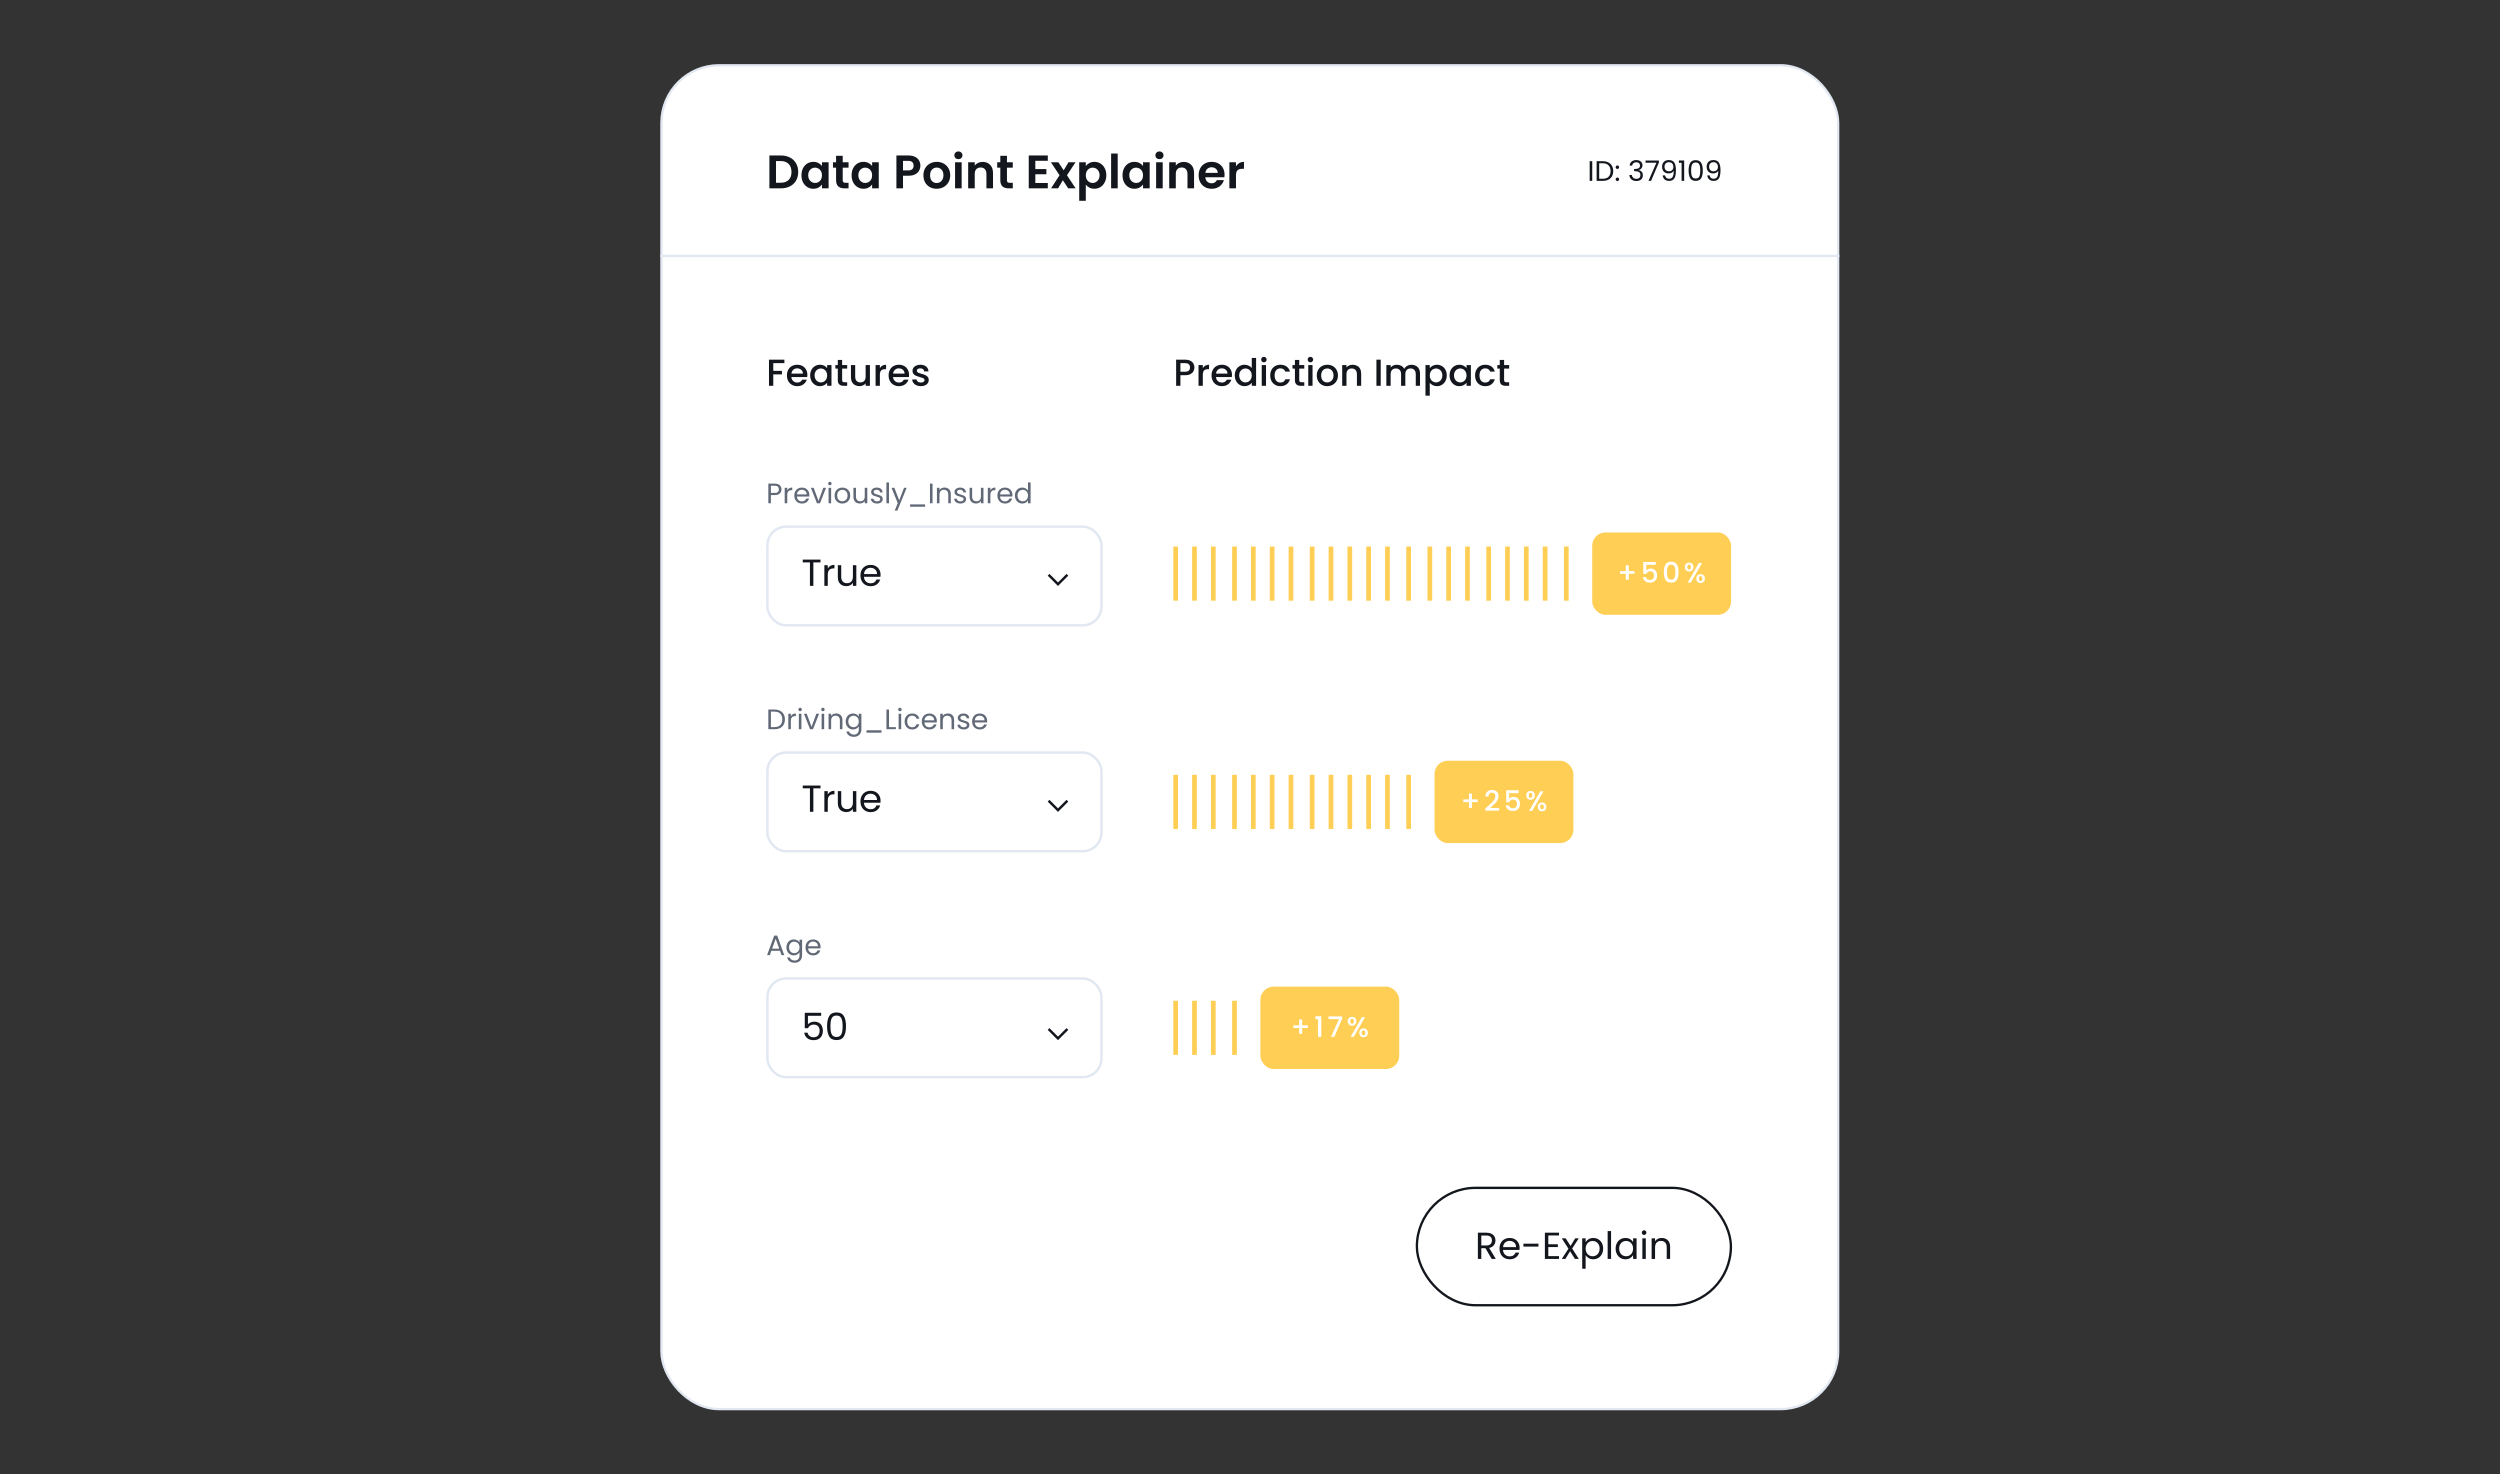 <?xml version="1.0" encoding="UTF-8"?> <svg xmlns="http://www.w3.org/2000/svg" width="780" height="460" viewBox="0 0 780 460" fill="none"><rect x="0" y="0" width="780" height="460" fill="#333333" stroke="none"/><rect x="206.367" y="20.367" width="367.133" height="419.266" rx="17.989" fill="white" stroke="#E2E8F2" stroke-width="0.734"></rect><rect x="206" y="79.476" width="367.867" height="0.734" fill="#E2E8F2"></rect><path d="M243.638 48.512C244.715 48.512 245.66 48.723 246.473 49.144C247.295 49.565 247.927 50.167 248.367 50.95C248.818 51.724 249.043 52.624 249.043 53.652C249.043 54.68 248.818 55.581 248.367 56.354C247.927 57.118 247.295 57.71 246.473 58.131C245.66 58.552 244.715 58.763 243.638 58.763H240.055V48.512H243.638ZM243.565 57.015C244.642 57.015 245.474 56.721 246.062 56.134C246.649 55.547 246.943 54.719 246.943 53.652C246.943 52.585 246.649 51.753 246.062 51.156C245.474 50.549 244.642 50.245 243.565 50.245H242.111V57.015H243.565ZM250.053 54.666C250.053 53.843 250.215 53.114 250.538 52.477C250.87 51.841 251.316 51.352 251.874 51.009C252.442 50.666 253.073 50.495 253.768 50.495C254.375 50.495 254.904 50.617 255.354 50.862C255.815 51.107 256.182 51.415 256.456 51.787V50.627H258.526V58.763H256.456V57.573C256.191 57.955 255.824 58.273 255.354 58.528C254.894 58.773 254.361 58.895 253.754 58.895C253.068 58.895 252.442 58.719 251.874 58.366C251.316 58.014 250.87 57.519 250.538 56.883C250.215 56.237 250.053 55.498 250.053 54.666ZM256.456 54.695C256.456 54.196 256.358 53.77 256.162 53.417C255.966 53.055 255.702 52.781 255.369 52.595C255.036 52.399 254.679 52.301 254.297 52.301C253.915 52.301 253.563 52.394 253.24 52.58C252.917 52.766 252.652 53.04 252.447 53.403C252.251 53.755 252.153 54.176 252.153 54.666C252.153 55.155 252.251 55.586 252.447 55.958C252.652 56.32 252.917 56.599 253.24 56.795C253.573 56.991 253.925 57.089 254.297 57.089C254.679 57.089 255.036 56.996 255.369 56.809C255.702 56.614 255.966 56.34 256.162 55.987C256.358 55.625 256.456 55.194 256.456 54.695ZM262.928 52.316V56.252C262.928 56.526 262.992 56.726 263.119 56.854C263.256 56.971 263.481 57.03 263.795 57.03H264.749V58.763H263.457C261.724 58.763 260.857 57.921 260.857 56.237V52.316H259.888V50.627H260.857V48.615H262.928V50.627H264.749V52.316H262.928ZM265.699 54.666C265.699 53.843 265.861 53.114 266.184 52.477C266.517 51.841 266.962 51.352 267.52 51.009C268.088 50.666 268.719 50.495 269.415 50.495C270.022 50.495 270.55 50.617 271.001 50.862C271.461 51.107 271.828 51.415 272.102 51.787V50.627H274.173V58.763H272.102V57.573C271.838 57.955 271.47 58.273 271.001 58.528C270.54 58.773 270.007 58.895 269.4 58.895C268.715 58.895 268.088 58.719 267.52 58.366C266.962 58.014 266.517 57.519 266.184 56.883C265.861 56.237 265.699 55.498 265.699 54.666ZM272.102 54.695C272.102 54.196 272.004 53.77 271.808 53.417C271.612 53.055 271.348 52.781 271.015 52.595C270.682 52.399 270.325 52.301 269.943 52.301C269.561 52.301 269.209 52.394 268.886 52.58C268.563 52.766 268.298 53.04 268.093 53.403C267.897 53.755 267.799 54.176 267.799 54.666C267.799 55.155 267.897 55.586 268.093 55.958C268.298 56.32 268.563 56.599 268.886 56.795C269.219 56.991 269.571 57.089 269.943 57.089C270.325 57.089 270.682 56.996 271.015 56.809C271.348 56.614 271.612 56.34 271.808 55.987C272.004 55.625 272.102 55.194 272.102 54.695ZM287.155 51.684C287.155 52.233 287.022 52.747 286.758 53.226C286.504 53.706 286.097 54.093 285.539 54.386C284.991 54.68 284.296 54.827 283.454 54.827H281.736V58.763H279.68V48.512H283.454C284.247 48.512 284.922 48.649 285.481 48.923C286.039 49.198 286.455 49.575 286.729 50.054C287.013 50.534 287.155 51.077 287.155 51.684ZM283.366 53.168C283.934 53.168 284.355 53.04 284.629 52.786C284.903 52.521 285.04 52.154 285.04 51.684C285.04 50.686 284.482 50.187 283.366 50.187H281.736V53.168H283.366ZM292.227 58.895C291.444 58.895 290.739 58.724 290.112 58.381C289.486 58.028 288.991 57.534 288.629 56.898C288.277 56.261 288.1 55.527 288.1 54.695C288.1 53.863 288.281 53.128 288.644 52.492C289.016 51.856 289.52 51.366 290.156 51.023C290.793 50.671 291.502 50.495 292.286 50.495C293.069 50.495 293.779 50.671 294.415 51.023C295.051 51.366 295.551 51.856 295.913 52.492C296.285 53.128 296.471 53.863 296.471 54.695C296.471 55.527 296.28 56.261 295.898 56.898C295.526 57.534 295.017 58.028 294.371 58.381C293.735 58.724 293.02 58.895 292.227 58.895ZM292.227 57.103C292.599 57.103 292.947 57.015 293.27 56.839C293.602 56.653 293.867 56.379 294.063 56.017C294.258 55.654 294.356 55.214 294.356 54.695C294.356 53.921 294.151 53.329 293.74 52.918C293.338 52.497 292.844 52.286 292.256 52.286C291.669 52.286 291.174 52.497 290.773 52.918C290.381 53.329 290.186 53.921 290.186 54.695C290.186 55.468 290.377 56.066 290.758 56.486C291.15 56.898 291.64 57.103 292.227 57.103ZM299.022 49.658C298.66 49.658 298.356 49.545 298.111 49.32C297.876 49.085 297.759 48.796 297.759 48.454C297.759 48.111 297.876 47.827 298.111 47.602C298.356 47.367 298.66 47.249 299.022 47.249C299.384 47.249 299.683 47.367 299.918 47.602C300.162 47.827 300.285 48.111 300.285 48.454C300.285 48.796 300.162 49.085 299.918 49.32C299.683 49.545 299.384 49.658 299.022 49.658ZM300.035 50.627V58.763H297.979V50.627H300.035ZM306.575 50.51C307.544 50.51 308.327 50.818 308.924 51.435C309.522 52.042 309.82 52.894 309.82 53.99V58.763H307.764V54.269C307.764 53.623 307.603 53.128 307.28 52.786C306.957 52.433 306.516 52.257 305.958 52.257C305.39 52.257 304.94 52.433 304.607 52.786C304.284 53.128 304.122 53.623 304.122 54.269V58.763H302.066V50.627H304.122V51.64C304.396 51.288 304.744 51.014 305.165 50.818C305.596 50.612 306.066 50.51 306.575 50.51ZM314.169 52.316V56.252C314.169 56.526 314.233 56.726 314.36 56.854C314.497 56.971 314.722 57.03 315.035 57.03H315.99V58.763H314.698C312.965 58.763 312.098 57.921 312.098 56.237V52.316H311.129V50.627H312.098V48.615H314.169V50.627H315.99V52.316H314.169ZM323.024 50.172V52.742H326.475V54.372H323.024V57.089H326.915V58.763H320.968V48.498H326.915V50.172H323.024ZM333.278 58.763L331.603 56.237L330.12 58.763H327.917L330.575 54.68L327.888 50.627H330.208L331.868 53.138L333.366 50.627H335.568L332.896 54.68L335.598 58.763H333.278ZM338.77 51.802C339.035 51.43 339.397 51.121 339.857 50.877C340.327 50.622 340.861 50.495 341.458 50.495C342.153 50.495 342.78 50.666 343.338 51.009C343.905 51.352 344.351 51.841 344.674 52.477C345.007 53.104 345.173 53.833 345.173 54.666C345.173 55.498 345.007 56.237 344.674 56.883C344.351 57.519 343.905 58.014 343.338 58.366C342.78 58.719 342.153 58.895 341.458 58.895C340.861 58.895 340.332 58.773 339.872 58.528C339.421 58.283 339.054 57.975 338.77 57.603V62.64H336.714V50.627H338.77V51.802ZM343.073 54.666C343.073 54.176 342.97 53.755 342.765 53.403C342.569 53.04 342.305 52.766 341.972 52.58C341.649 52.394 341.296 52.301 340.914 52.301C340.542 52.301 340.19 52.399 339.857 52.595C339.534 52.781 339.27 53.055 339.064 53.417C338.868 53.779 338.77 54.205 338.77 54.695C338.77 55.184 338.868 55.61 339.064 55.972C339.27 56.335 339.534 56.614 339.857 56.809C340.19 56.996 340.542 57.089 340.914 57.089C341.296 57.089 341.649 56.991 341.972 56.795C342.305 56.599 342.569 56.32 342.765 55.958C342.97 55.596 343.073 55.165 343.073 54.666ZM348.723 47.896V58.763H346.667V47.896H348.723ZM350.226 54.666C350.226 53.843 350.387 53.114 350.71 52.477C351.043 51.841 351.489 51.352 352.047 51.009C352.615 50.666 353.246 50.495 353.941 50.495C354.548 50.495 355.077 50.617 355.527 50.862C355.987 51.107 356.354 51.415 356.629 51.787V50.627H358.699V58.763H356.629V57.573C356.364 57.955 355.997 58.273 355.527 58.528C355.067 58.773 354.533 58.895 353.926 58.895C353.241 58.895 352.615 58.719 352.047 58.366C351.489 58.014 351.043 57.519 350.71 56.883C350.387 56.237 350.226 55.498 350.226 54.666ZM356.629 54.695C356.629 54.196 356.531 53.77 356.335 53.417C356.139 53.055 355.875 52.781 355.542 52.595C355.209 52.399 354.852 52.301 354.47 52.301C354.088 52.301 353.736 52.394 353.412 52.58C353.089 52.766 352.825 53.04 352.619 53.403C352.424 53.755 352.326 54.176 352.326 54.666C352.326 55.155 352.424 55.586 352.619 55.958C352.825 56.32 353.089 56.599 353.412 56.795C353.745 56.991 354.098 57.089 354.47 57.089C354.852 57.089 355.209 56.996 355.542 56.809C355.875 56.614 356.139 56.34 356.335 55.987C356.531 55.625 356.629 55.194 356.629 54.695ZM361.75 49.658C361.388 49.658 361.084 49.545 360.839 49.32C360.604 49.085 360.487 48.796 360.487 48.454C360.487 48.111 360.604 47.827 360.839 47.602C361.084 47.367 361.388 47.249 361.75 47.249C362.112 47.249 362.411 47.367 362.646 47.602C362.89 47.827 363.013 48.111 363.013 48.454C363.013 48.796 362.89 49.085 362.646 49.32C362.411 49.545 362.112 49.658 361.75 49.658ZM362.763 50.627V58.763H360.707V50.627H362.763ZM369.303 50.51C370.272 50.51 371.055 50.818 371.652 51.435C372.25 52.042 372.548 52.894 372.548 53.99V58.763H370.492V54.269C370.492 53.623 370.331 53.128 370.008 52.786C369.685 52.433 369.244 52.257 368.686 52.257C368.118 52.257 367.668 52.433 367.335 52.786C367.012 53.128 366.85 53.623 366.85 54.269V58.763H364.794V50.627H366.85V51.64C367.124 51.288 367.472 51.014 367.893 50.818C368.324 50.612 368.794 50.51 369.303 50.51ZM382.066 54.519C382.066 54.812 382.047 55.077 382.008 55.312H376.06C376.109 55.899 376.315 56.359 376.677 56.692C377.039 57.025 377.484 57.191 378.013 57.191C378.777 57.191 379.32 56.863 379.643 56.208H381.861C381.626 56.991 381.175 57.637 380.51 58.146C379.844 58.645 379.026 58.895 378.057 58.895C377.274 58.895 376.569 58.724 375.943 58.381C375.326 58.028 374.841 57.534 374.489 56.898C374.146 56.261 373.975 55.527 373.975 54.695C373.975 53.853 374.146 53.114 374.489 52.477C374.831 51.841 375.311 51.352 375.928 51.009C376.545 50.666 377.254 50.495 378.057 50.495C378.831 50.495 379.521 50.661 380.128 50.994C380.745 51.327 381.219 51.802 381.552 52.419C381.895 53.026 382.066 53.726 382.066 54.519ZM379.937 53.931C379.927 53.403 379.736 52.982 379.364 52.668C378.992 52.345 378.537 52.184 377.998 52.184C377.489 52.184 377.059 52.34 376.706 52.654C376.363 52.957 376.153 53.383 376.075 53.931H379.937ZM385.623 51.89C385.887 51.459 386.23 51.121 386.651 50.877C387.082 50.632 387.571 50.51 388.119 50.51V52.668H387.576C386.93 52.668 386.44 52.82 386.108 53.123C385.784 53.427 385.623 53.956 385.623 54.709V58.763H383.567V50.627H385.623V51.89Z" fill="#13171D"></path><path d="M496.781 50.292V56.434H495.979V50.292H496.781ZM500.06 50.292C500.729 50.292 501.308 50.419 501.795 50.671C502.289 50.918 502.665 51.273 502.923 51.737C503.188 52.201 503.32 52.748 503.32 53.376C503.32 54.005 503.188 54.551 502.923 55.015C502.665 55.473 502.289 55.826 501.795 56.072C501.308 56.313 500.729 56.434 500.06 56.434H498.148V50.292H500.06ZM500.06 55.773C500.853 55.773 501.458 55.564 501.875 55.147C502.292 54.724 502.5 54.134 502.5 53.376C502.5 52.612 502.289 52.016 501.866 51.587C501.449 51.159 500.847 50.944 500.06 50.944H498.949V55.773H500.06ZM504.633 56.486C504.48 56.486 504.351 56.434 504.245 56.328C504.14 56.222 504.087 56.093 504.087 55.94C504.087 55.787 504.14 55.658 504.245 55.553C504.351 55.447 504.48 55.394 504.633 55.394C504.78 55.394 504.903 55.447 505.003 55.553C505.109 55.658 505.162 55.787 505.162 55.94C505.162 56.093 505.109 56.222 505.003 56.328C504.903 56.434 504.78 56.486 504.633 56.486ZM504.633 52.715C504.48 52.715 504.351 52.662 504.245 52.557C504.14 52.451 504.087 52.322 504.087 52.169C504.087 52.016 504.14 51.887 504.245 51.781C504.351 51.676 504.48 51.623 504.633 51.623C504.78 51.623 504.903 51.676 505.003 51.781C505.109 51.887 505.162 52.016 505.162 52.169C505.162 52.322 505.109 52.451 505.003 52.557C504.903 52.662 504.78 52.715 504.633 52.715ZM508.453 51.667C508.494 51.126 508.702 50.703 509.078 50.398C509.454 50.093 509.942 49.94 510.541 49.94C510.94 49.94 511.284 50.013 511.572 50.16C511.865 50.301 512.086 50.495 512.233 50.742C512.385 50.988 512.462 51.267 512.462 51.579C512.462 51.943 512.356 52.257 512.144 52.521C511.939 52.786 511.669 52.956 511.334 53.032V53.077C511.716 53.17 512.018 53.356 512.241 53.632C512.465 53.908 512.576 54.269 512.576 54.715C512.576 55.05 512.5 55.353 512.347 55.623C512.194 55.887 511.965 56.096 511.66 56.249C511.354 56.401 510.987 56.478 510.558 56.478C509.936 56.478 509.425 56.316 509.025 55.993C508.626 55.664 508.403 55.2 508.356 54.601H509.131C509.172 54.953 509.316 55.241 509.563 55.464C509.809 55.688 510.138 55.799 510.55 55.799C510.961 55.799 511.272 55.694 511.484 55.482C511.701 55.265 511.81 54.986 511.81 54.645C511.81 54.204 511.663 53.887 511.369 53.693C511.075 53.499 510.632 53.403 510.039 53.403H509.836V52.733H510.047C510.588 52.727 510.996 52.639 511.272 52.469C511.548 52.292 511.686 52.022 511.686 51.658C511.686 51.347 511.583 51.097 511.378 50.909C511.178 50.721 510.89 50.627 510.514 50.627C510.15 50.627 509.856 50.721 509.633 50.909C509.41 51.097 509.278 51.349 509.237 51.667H508.453ZM517.58 50.689L515.13 56.434H514.32L516.804 50.768H513.403V50.081H517.58V50.689ZM519.5 54.724C519.558 55.059 519.694 55.318 519.905 55.5C520.122 55.682 520.413 55.773 520.777 55.773C521.265 55.773 521.623 55.582 521.852 55.2C522.087 54.818 522.199 54.175 522.187 53.27C522.064 53.535 521.858 53.743 521.57 53.896C521.282 54.043 520.962 54.116 520.61 54.116C520.216 54.116 519.864 54.037 519.553 53.878C519.247 53.714 519.006 53.476 518.83 53.165C518.654 52.853 518.566 52.477 518.566 52.037C518.566 51.408 518.748 50.903 519.112 50.521C519.476 50.134 519.993 49.94 520.663 49.94C521.485 49.94 522.061 50.207 522.39 50.742C522.725 51.276 522.892 52.072 522.892 53.129C522.892 53.87 522.824 54.48 522.689 54.962C522.56 55.444 522.337 55.811 522.02 56.063C521.708 56.316 521.28 56.442 520.733 56.442C520.134 56.442 519.667 56.281 519.332 55.958C518.997 55.635 518.807 55.224 518.76 54.724H519.5ZM520.742 53.438C521.136 53.438 521.459 53.317 521.711 53.077C521.964 52.83 522.09 52.498 522.09 52.081C522.09 51.64 521.967 51.285 521.72 51.015C521.473 50.745 521.127 50.609 520.68 50.609C520.269 50.609 519.94 50.739 519.694 50.997C519.453 51.256 519.332 51.596 519.332 52.019C519.332 52.448 519.453 52.792 519.694 53.05C519.934 53.309 520.284 53.438 520.742 53.438ZM523.807 50.794V50.063H525.464V56.434H524.653V50.794H523.807ZM526.841 53.182C526.841 52.172 527.006 51.385 527.335 50.821C527.663 50.251 528.239 49.966 529.062 49.966C529.878 49.966 530.451 50.251 530.78 50.821C531.109 51.385 531.273 52.172 531.273 53.182C531.273 54.21 531.109 55.009 530.78 55.579C530.451 56.149 529.878 56.434 529.062 56.434C528.239 56.434 527.663 56.149 527.335 55.579C527.006 55.009 526.841 54.21 526.841 53.182ZM530.48 53.182C530.48 52.671 530.445 52.239 530.374 51.887C530.31 51.529 530.172 51.241 529.96 51.023C529.755 50.806 529.455 50.697 529.062 50.697C528.662 50.697 528.357 50.806 528.145 51.023C527.94 51.241 527.802 51.529 527.731 51.887C527.666 52.239 527.634 52.671 527.634 53.182C527.634 53.711 527.666 54.154 527.731 54.513C527.802 54.871 527.94 55.159 528.145 55.376C528.357 55.594 528.662 55.702 529.062 55.702C529.455 55.702 529.755 55.594 529.96 55.376C530.172 55.159 530.31 54.871 530.374 54.513C530.445 54.154 530.48 53.711 530.48 53.182ZM533.405 54.724C533.464 55.059 533.599 55.318 533.81 55.5C534.027 55.682 534.318 55.773 534.682 55.773C535.17 55.773 535.528 55.582 535.757 55.2C535.992 54.818 536.104 54.175 536.092 53.27C535.969 53.535 535.763 53.743 535.475 53.896C535.188 54.043 534.867 54.116 534.515 54.116C534.121 54.116 533.769 54.037 533.458 53.878C533.152 53.714 532.911 53.476 532.735 53.165C532.559 52.853 532.471 52.477 532.471 52.037C532.471 51.408 532.653 50.903 533.017 50.521C533.381 50.134 533.898 49.94 534.568 49.94C535.39 49.94 535.966 50.207 536.295 50.742C536.63 51.276 536.797 52.072 536.797 53.129C536.797 53.87 536.73 54.48 536.594 54.962C536.465 55.444 536.242 55.811 535.925 56.063C535.614 56.316 535.185 56.442 534.638 56.442C534.039 56.442 533.572 56.281 533.237 55.958C532.903 55.635 532.712 55.224 532.665 54.724H533.405ZM534.647 53.438C535.041 53.438 535.364 53.317 535.616 53.077C535.869 52.83 535.995 52.498 535.995 52.081C535.995 51.64 535.872 51.285 535.625 51.015C535.379 50.745 535.032 50.609 534.586 50.609C534.174 50.609 533.845 50.739 533.599 50.997C533.358 51.256 533.237 51.596 533.237 52.019C533.237 52.448 533.358 52.792 533.599 53.05C533.84 53.309 534.189 53.438 534.647 53.438Z" fill="#13171D"></path><path d="M244.728 112.213V113.305H241.262V115.714H243.965V116.806H241.262V120.378H239.923V112.213H244.728ZM251.902 116.983C251.902 117.225 251.887 117.445 251.855 117.641H246.909C246.948 118.158 247.14 118.573 247.485 118.886C247.829 119.199 248.252 119.356 248.754 119.356C249.474 119.356 249.983 119.054 250.281 118.451H251.726C251.53 119.046 251.174 119.536 250.657 119.92C250.148 120.296 249.513 120.484 248.754 120.484C248.135 120.484 247.579 120.347 247.085 120.072C246.6 119.791 246.216 119.399 245.934 118.898C245.66 118.389 245.523 117.801 245.523 117.135C245.523 116.47 245.656 115.886 245.922 115.385C246.196 114.876 246.576 114.484 247.062 114.21C247.555 113.936 248.119 113.799 248.754 113.799C249.365 113.799 249.909 113.932 250.387 114.198C250.864 114.465 251.236 114.841 251.503 115.326C251.769 115.804 251.902 116.356 251.902 116.983ZM250.504 116.56C250.496 116.066 250.32 115.671 249.975 115.373C249.631 115.076 249.204 114.927 248.695 114.927C248.233 114.927 247.837 115.076 247.508 115.373C247.179 115.663 246.984 116.058 246.921 116.56H250.504ZM252.774 117.112C252.774 116.462 252.907 115.886 253.173 115.385C253.447 114.884 253.815 114.496 254.278 114.222C254.747 113.94 255.264 113.799 255.828 113.799C256.337 113.799 256.78 113.901 257.156 114.104C257.54 114.3 257.845 114.547 258.072 114.845V113.905H259.423V120.378H258.072V119.415C257.845 119.72 257.536 119.975 257.144 120.178C256.753 120.382 256.306 120.484 255.805 120.484C255.249 120.484 254.74 120.343 254.278 120.061C253.815 119.771 253.447 119.371 253.173 118.862C252.907 118.345 252.774 117.762 252.774 117.112ZM258.072 117.135C258.072 116.689 257.978 116.301 257.79 115.972C257.61 115.643 257.371 115.393 257.074 115.22C256.776 115.048 256.455 114.962 256.11 114.962C255.766 114.962 255.445 115.048 255.147 115.22C254.849 115.385 254.606 115.632 254.419 115.961C254.238 116.282 254.148 116.665 254.148 117.112C254.148 117.558 254.238 117.95 254.419 118.287C254.606 118.624 254.849 118.882 255.147 119.062C255.452 119.234 255.773 119.321 256.11 119.321C256.455 119.321 256.776 119.234 257.074 119.062C257.371 118.89 257.61 118.639 257.79 118.31C257.978 117.973 258.072 117.582 258.072 117.135ZM262.745 114.997V118.58C262.745 118.823 262.8 118.999 262.909 119.109C263.027 119.211 263.223 119.262 263.497 119.262H264.319V120.378H263.262C262.659 120.378 262.197 120.237 261.876 119.955C261.554 119.673 261.394 119.215 261.394 118.58V114.997H260.63V113.905H261.394V112.295H262.745V113.905H264.319V114.997H262.745ZM271.416 113.905V120.378H270.077V119.614C269.865 119.881 269.587 120.092 269.243 120.249C268.906 120.398 268.545 120.472 268.162 120.472C267.653 120.472 267.194 120.366 266.787 120.155C266.388 119.943 266.07 119.63 265.836 119.215C265.608 118.8 265.495 118.298 265.495 117.711V113.905H266.822V117.511C266.822 118.091 266.967 118.537 267.257 118.851C267.547 119.156 267.942 119.309 268.444 119.309C268.945 119.309 269.34 119.156 269.63 118.851C269.928 118.537 270.077 118.091 270.077 117.511V113.905H271.416ZM274.522 114.845C274.718 114.516 274.977 114.261 275.298 114.081C275.627 113.893 276.014 113.799 276.461 113.799V115.185H276.12C275.595 115.185 275.196 115.318 274.922 115.585C274.655 115.851 274.522 116.313 274.522 116.971V120.378H273.183V113.905H274.522V114.845ZM283.625 116.983C283.625 117.225 283.609 117.445 283.578 117.641H278.632C278.671 118.158 278.863 118.573 279.207 118.886C279.552 119.199 279.975 119.356 280.476 119.356C281.197 119.356 281.706 119.054 282.004 118.451H283.449C283.253 119.046 282.896 119.536 282.379 119.92C281.87 120.296 281.236 120.484 280.476 120.484C279.858 120.484 279.301 120.347 278.808 120.072C278.322 119.791 277.939 119.399 277.657 118.898C277.383 118.389 277.245 117.801 277.245 117.135C277.245 116.47 277.379 115.886 277.645 115.385C277.919 114.876 278.299 114.484 278.784 114.21C279.278 113.936 279.842 113.799 280.476 113.799C281.087 113.799 281.631 113.932 282.109 114.198C282.587 114.465 282.959 114.841 283.225 115.326C283.492 115.804 283.625 116.356 283.625 116.983ZM282.227 116.56C282.219 116.066 282.043 115.671 281.698 115.373C281.353 115.076 280.927 114.927 280.418 114.927C279.955 114.927 279.56 115.076 279.231 115.373C278.902 115.663 278.706 116.058 278.644 116.56H282.227ZM287.292 120.484C286.783 120.484 286.325 120.394 285.918 120.213C285.518 120.025 285.201 119.775 284.966 119.462C284.731 119.14 284.606 118.784 284.59 118.392H285.977C286 118.667 286.129 118.898 286.364 119.086C286.607 119.266 286.909 119.356 287.269 119.356C287.645 119.356 287.935 119.285 288.138 119.144C288.35 118.996 288.456 118.808 288.456 118.58C288.456 118.338 288.338 118.158 288.103 118.04C287.876 117.923 287.512 117.793 287.01 117.652C286.525 117.519 286.129 117.39 285.824 117.265C285.518 117.139 285.252 116.947 285.025 116.689C284.806 116.431 284.696 116.09 284.696 115.667C284.696 115.322 284.798 115.009 285.002 114.727C285.205 114.437 285.495 114.21 285.871 114.046C286.255 113.881 286.693 113.799 287.187 113.799C287.923 113.799 288.514 113.987 288.961 114.363C289.415 114.731 289.658 115.236 289.689 115.878H288.35C288.326 115.589 288.209 115.358 287.997 115.185C287.786 115.013 287.5 114.927 287.14 114.927C286.787 114.927 286.517 114.993 286.329 115.126C286.141 115.26 286.047 115.436 286.047 115.655C286.047 115.827 286.11 115.972 286.235 116.09C286.36 116.207 286.513 116.301 286.693 116.372C286.873 116.434 287.14 116.517 287.492 116.618C287.962 116.744 288.346 116.873 288.643 117.006C288.949 117.131 289.211 117.319 289.431 117.57C289.65 117.821 289.763 118.154 289.771 118.569C289.771 118.937 289.669 119.266 289.466 119.556C289.262 119.845 288.972 120.072 288.596 120.237C288.228 120.401 287.794 120.484 287.292 120.484Z" fill="#13171D"></path><path d="M372.661 114.645C372.661 115.06 372.563 115.451 372.367 115.82C372.172 116.188 371.858 116.489 371.428 116.724C370.997 116.951 370.445 117.065 369.771 117.065H368.291V120.378H366.951V112.213H369.771C370.398 112.213 370.926 112.323 371.357 112.542C371.796 112.753 372.121 113.043 372.332 113.411C372.551 113.779 372.661 114.191 372.661 114.645ZM369.771 115.972C370.28 115.972 370.66 115.859 370.911 115.632C371.161 115.397 371.287 115.068 371.287 114.645C371.287 113.752 370.781 113.305 369.771 113.305H368.291V115.972H369.771ZM375.278 114.845C375.474 114.516 375.732 114.261 376.053 114.081C376.382 113.893 376.77 113.799 377.216 113.799V115.185H376.875C376.351 115.185 375.951 115.318 375.677 115.585C375.411 115.851 375.278 116.313 375.278 116.971V120.378H373.938V113.905H375.278V114.845ZM384.38 116.983C384.38 117.225 384.364 117.445 384.333 117.641H379.387C379.426 118.158 379.618 118.573 379.963 118.886C380.307 119.199 380.73 119.356 381.232 119.356C381.952 119.356 382.461 119.054 382.759 118.451H384.204C384.008 119.046 383.652 119.536 383.135 119.92C382.626 120.296 381.991 120.484 381.232 120.484C380.613 120.484 380.057 120.347 379.563 120.072C379.078 119.791 378.694 119.399 378.412 118.898C378.138 118.389 378.001 117.801 378.001 117.135C378.001 116.47 378.134 115.886 378.4 115.385C378.674 114.876 379.054 114.484 379.54 114.21C380.033 113.936 380.597 113.799 381.232 113.799C381.843 113.799 382.387 113.932 382.865 114.198C383.342 114.465 383.714 114.841 383.981 115.326C384.247 115.804 384.38 116.356 384.38 116.983ZM382.982 116.56C382.974 116.066 382.798 115.671 382.453 115.373C382.109 115.076 381.682 114.927 381.173 114.927C380.711 114.927 380.315 115.076 379.986 115.373C379.657 115.663 379.462 116.058 379.399 116.56H382.982ZM385.252 117.112C385.252 116.462 385.385 115.886 385.651 115.385C385.925 114.884 386.293 114.496 386.755 114.222C387.225 113.94 387.746 113.799 388.318 113.799C388.741 113.799 389.156 113.893 389.563 114.081C389.978 114.261 390.307 114.504 390.55 114.809V111.684H391.901V120.378H390.55V119.403C390.331 119.716 390.025 119.975 389.634 120.178C389.25 120.382 388.808 120.484 388.306 120.484C387.742 120.484 387.225 120.343 386.755 120.061C386.293 119.771 385.925 119.371 385.651 118.862C385.385 118.345 385.252 117.762 385.252 117.112ZM390.55 117.135C390.55 116.689 390.456 116.301 390.268 115.972C390.088 115.643 389.849 115.393 389.552 115.22C389.254 115.048 388.933 114.962 388.588 114.962C388.244 114.962 387.922 115.048 387.625 115.22C387.327 115.385 387.084 115.632 386.896 115.961C386.716 116.282 386.626 116.665 386.626 117.112C386.626 117.558 386.716 117.95 386.896 118.287C387.084 118.624 387.327 118.882 387.625 119.062C387.93 119.234 388.251 119.321 388.588 119.321C388.933 119.321 389.254 119.234 389.552 119.062C389.849 118.89 390.088 118.639 390.268 118.31C390.456 117.973 390.55 117.582 390.55 117.135ZM394.342 113.047C394.099 113.047 393.895 112.965 393.731 112.8C393.566 112.636 393.484 112.432 393.484 112.189C393.484 111.947 393.566 111.743 393.731 111.578C393.895 111.414 394.099 111.332 394.342 111.332C394.577 111.332 394.776 111.414 394.941 111.578C395.105 111.743 395.188 111.947 395.188 112.189C395.188 112.432 395.105 112.636 394.941 112.8C394.776 112.965 394.577 113.047 394.342 113.047ZM395 113.905V120.378H393.66V113.905H395ZM396.312 117.135C396.312 116.47 396.445 115.886 396.711 115.385C396.985 114.876 397.361 114.484 397.839 114.21C398.317 113.936 398.865 113.799 399.484 113.799C400.267 113.799 400.913 113.987 401.422 114.363C401.939 114.731 402.288 115.26 402.468 115.949H401.023C400.905 115.628 400.717 115.377 400.459 115.197C400.2 115.017 399.875 114.927 399.484 114.927C398.935 114.927 398.497 115.123 398.168 115.514C397.847 115.898 397.686 116.438 397.686 117.135C397.686 117.832 397.847 118.377 398.168 118.768C398.497 119.16 398.935 119.356 399.484 119.356C400.259 119.356 400.772 119.015 401.023 118.334H402.468C402.28 118.992 401.927 119.516 401.41 119.908C400.893 120.292 400.251 120.484 399.484 120.484C398.865 120.484 398.317 120.347 397.839 120.072C397.361 119.791 396.985 119.399 396.711 118.898C396.445 118.389 396.312 117.801 396.312 117.135ZM405.365 114.997V118.58C405.365 118.823 405.42 118.999 405.529 119.109C405.647 119.211 405.843 119.262 406.117 119.262H406.939V120.378H405.882C405.279 120.378 404.817 120.237 404.496 119.955C404.174 119.673 404.014 119.215 404.014 118.58V114.997H403.25V113.905H404.014V112.295H405.365V113.905H406.939V114.997H405.365ZM408.855 113.047C408.612 113.047 408.409 112.965 408.244 112.8C408.08 112.636 407.997 112.432 407.997 112.189C407.997 111.947 408.08 111.743 408.244 111.578C408.409 111.414 408.612 111.332 408.855 111.332C409.09 111.332 409.29 111.414 409.454 111.578C409.619 111.743 409.701 111.947 409.701 112.189C409.701 112.432 409.619 112.636 409.454 112.8C409.29 112.965 409.09 113.047 408.855 113.047ZM409.513 113.905V120.378H408.174V113.905H409.513ZM414.079 120.484C413.468 120.484 412.916 120.347 412.423 120.072C411.929 119.791 411.541 119.399 411.26 118.898C410.978 118.389 410.837 117.801 410.837 117.135C410.837 116.478 410.981 115.894 411.271 115.385C411.561 114.876 411.957 114.484 412.458 114.21C412.959 113.936 413.519 113.799 414.138 113.799C414.757 113.799 415.317 113.936 415.818 114.21C416.319 114.484 416.715 114.876 417.004 115.385C417.294 115.894 417.439 116.478 417.439 117.135C417.439 117.793 417.29 118.377 416.993 118.886C416.695 119.395 416.288 119.791 415.771 120.072C415.262 120.347 414.698 120.484 414.079 120.484ZM414.079 119.321C414.424 119.321 414.745 119.238 415.042 119.074C415.348 118.909 415.595 118.663 415.783 118.334C415.971 118.005 416.065 117.605 416.065 117.135C416.065 116.665 415.974 116.27 415.794 115.949C415.614 115.62 415.375 115.373 415.078 115.209C414.78 115.044 414.459 114.962 414.114 114.962C413.77 114.962 413.449 115.044 413.151 115.209C412.861 115.373 412.63 115.62 412.458 115.949C412.286 116.27 412.199 116.665 412.199 117.135C412.199 117.832 412.376 118.373 412.728 118.757C413.088 119.133 413.539 119.321 414.079 119.321ZM422.029 113.799C422.538 113.799 422.992 113.905 423.392 114.116C423.799 114.328 424.116 114.641 424.343 115.056C424.571 115.471 424.684 115.972 424.684 116.56V120.378H423.357V116.759C423.357 116.18 423.212 115.737 422.922 115.432C422.632 115.119 422.237 114.962 421.735 114.962C421.234 114.962 420.835 115.119 420.537 115.432C420.247 115.737 420.102 116.18 420.102 116.759V120.378H418.763V113.905H420.102V114.645C420.322 114.378 420.6 114.171 420.936 114.022C421.281 113.873 421.645 113.799 422.029 113.799ZM430.784 112.213V120.378H429.444V112.213H430.784ZM440.378 113.799C440.887 113.799 441.341 113.905 441.741 114.116C442.148 114.328 442.465 114.641 442.693 115.056C442.927 115.471 443.045 115.972 443.045 116.56V120.378H441.717V116.759C441.717 116.18 441.573 115.737 441.283 115.432C440.993 115.119 440.597 114.962 440.096 114.962C439.595 114.962 439.195 115.119 438.898 115.432C438.608 115.737 438.463 116.18 438.463 116.759V120.378H437.136V116.759C437.136 116.18 436.991 115.737 436.701 115.432C436.411 115.119 436.016 114.962 435.514 114.962C435.013 114.962 434.614 115.119 434.316 115.432C434.026 115.737 433.881 116.18 433.881 116.759V120.378H432.542V113.905H433.881V114.645C434.101 114.378 434.379 114.171 434.715 114.022C435.052 113.873 435.413 113.799 435.796 113.799C436.313 113.799 436.775 113.909 437.183 114.128C437.59 114.347 437.903 114.664 438.122 115.079C438.318 114.688 438.624 114.378 439.039 114.151C439.454 113.916 439.9 113.799 440.378 113.799ZM446.088 114.856C446.316 114.559 446.625 114.308 447.017 114.104C447.408 113.901 447.851 113.799 448.344 113.799C448.908 113.799 449.421 113.94 449.883 114.222C450.353 114.496 450.721 114.884 450.988 115.385C451.254 115.886 451.387 116.462 451.387 117.112C451.387 117.762 451.254 118.345 450.988 118.862C450.721 119.371 450.353 119.771 449.883 120.061C449.421 120.343 448.908 120.484 448.344 120.484C447.851 120.484 447.412 120.386 447.028 120.19C446.645 119.986 446.331 119.736 446.088 119.438V123.456H444.749V113.905H446.088V114.856ZM450.024 117.112C450.024 116.665 449.93 116.282 449.742 115.961C449.562 115.632 449.319 115.385 449.014 115.22C448.716 115.048 448.395 114.962 448.05 114.962C447.714 114.962 447.393 115.048 447.087 115.22C446.789 115.393 446.547 115.643 446.359 115.972C446.179 116.301 446.088 116.689 446.088 117.135C446.088 117.582 446.179 117.973 446.359 118.31C446.547 118.639 446.789 118.89 447.087 119.062C447.393 119.234 447.714 119.321 448.05 119.321C448.395 119.321 448.716 119.234 449.014 119.062C449.319 118.882 449.562 118.624 449.742 118.287C449.93 117.95 450.024 117.558 450.024 117.112ZM452.265 117.112C452.265 116.462 452.398 115.886 452.664 115.385C452.939 114.884 453.307 114.496 453.769 114.222C454.239 113.94 454.756 113.799 455.319 113.799C455.829 113.799 456.271 113.901 456.647 114.104C457.031 114.3 457.336 114.547 457.563 114.845V113.905H458.914V120.378H457.563V119.415C457.336 119.72 457.027 119.975 456.635 120.178C456.244 120.382 455.797 120.484 455.296 120.484C454.74 120.484 454.231 120.343 453.769 120.061C453.307 119.771 452.939 119.371 452.664 118.862C452.398 118.345 452.265 117.762 452.265 117.112ZM457.563 117.135C457.563 116.689 457.469 116.301 457.281 115.972C457.101 115.643 456.862 115.393 456.565 115.22C456.267 115.048 455.946 114.962 455.601 114.962C455.257 114.962 454.936 115.048 454.638 115.22C454.34 115.385 454.098 115.632 453.91 115.961C453.73 116.282 453.639 116.665 453.639 117.112C453.639 117.558 453.73 117.95 453.91 118.287C454.098 118.624 454.34 118.882 454.638 119.062C454.944 119.234 455.265 119.321 455.601 119.321C455.946 119.321 456.267 119.234 456.565 119.062C456.862 118.89 457.101 118.639 457.281 118.31C457.469 117.973 457.563 117.582 457.563 117.135ZM460.227 117.135C460.227 116.47 460.36 115.886 460.627 115.385C460.901 114.876 461.277 114.484 461.754 114.21C462.232 113.936 462.78 113.799 463.399 113.799C464.182 113.799 464.829 113.987 465.338 114.363C465.855 114.731 466.203 115.26 466.383 115.949H464.938C464.821 115.628 464.633 115.377 464.374 115.197C464.116 115.017 463.791 114.927 463.399 114.927C462.851 114.927 462.412 115.123 462.083 115.514C461.762 115.898 461.602 116.438 461.602 117.135C461.602 117.832 461.762 118.377 462.083 118.768C462.412 119.16 462.851 119.356 463.399 119.356C464.175 119.356 464.688 119.015 464.938 118.334H466.383C466.195 118.992 465.843 119.516 465.326 119.908C464.809 120.292 464.167 120.484 463.399 120.484C462.78 120.484 462.232 120.347 461.754 120.072C461.277 119.791 460.901 119.399 460.627 118.898C460.36 118.389 460.227 117.801 460.227 117.135ZM469.28 114.997V118.58C469.28 118.823 469.335 118.999 469.445 119.109C469.562 119.211 469.758 119.262 470.032 119.262H470.855V120.378H469.797C469.194 120.378 468.732 120.237 468.411 119.955C468.09 119.673 467.929 119.215 467.929 118.58V114.997H467.166V113.905H467.929V112.295H469.28V113.905H470.855V114.997H469.28Z" fill="#13171D"></path><rect x="366.07" y="170.524" width="1.469" height="16.888" fill="#FFCE55"></rect><rect x="371.944" y="170.524" width="1.469" height="16.888" fill="#FFCE55"></rect><rect x="377.818" y="170.524" width="1.469" height="16.888" fill="#FFCE55"></rect><rect x="384.427" y="170.524" width="1.469" height="16.888" fill="#FFCE55"></rect><rect x="390.301" y="170.524" width="1.469" height="16.888" fill="#FFCE55"></rect><rect x="396.175" y="170.524" width="1.469" height="16.888" fill="#FFCE55"></rect><rect x="402.049" y="170.524" width="1.469" height="16.888" fill="#FFCE55"></rect><rect x="408.657" y="170.524" width="1.469" height="16.888" fill="#FFCE55"></rect><rect x="414.531" y="170.524" width="1.469" height="16.888" fill="#FFCE55"></rect><rect x="420.405" y="170.524" width="1.469" height="16.888" fill="#FFCE55"></rect><rect x="426.279" y="170.524" width="1.469" height="16.888" fill="#FFCE55"></rect><rect x="432.154" y="170.524" width="1.469" height="16.888" fill="#FFCE55"></rect><rect x="438.763" y="170.524" width="1.469" height="16.888" fill="#FFCE55"></rect><rect x="445.371" y="170.524" width="1.469" height="16.888" fill="#FFCE55"></rect><rect x="451.245" y="170.524" width="1.469" height="16.888" fill="#FFCE55"></rect><rect x="457.119" y="170.524" width="1.469" height="16.888" fill="#FFCE55"></rect><rect x="463.728" y="170.524" width="1.469" height="16.888" fill="#FFCE55"></rect><rect x="469.602" y="170.524" width="1.469" height="16.888" fill="#FFCE55"></rect><rect x="475.476" y="170.524" width="1.469" height="16.888" fill="#FFCE55"></rect><rect x="481.35" y="170.524" width="1.469" height="16.888" fill="#FFCE55"></rect><rect x="487.958" y="170.524" width="1.469" height="16.888" fill="#FFCE55"></rect><rect x="496.77" y="166.119" width="43.322" height="25.699" rx="4.123" fill="#FFCE55"></rect><path d="M509.958 179.032H508.178V180.856H507.244V179.032H505.464V178.186H507.244V176.362H508.178V178.186H509.958V179.032ZM516.583 176.23H513.631V177.984C513.754 177.819 513.936 177.681 514.177 177.569C514.424 177.458 514.685 177.402 514.961 177.402C515.455 177.402 515.854 177.508 516.16 177.719C516.471 177.931 516.691 178.198 516.82 178.521C516.956 178.844 517.023 179.185 517.023 179.543C517.023 179.978 516.938 180.366 516.768 180.706C516.603 181.041 516.353 181.305 516.019 181.499C515.69 181.693 515.284 181.79 514.803 181.79C514.162 181.79 513.648 181.631 513.261 181.314C512.873 180.997 512.641 180.577 512.565 180.054H513.543C513.607 180.33 513.751 180.551 513.974 180.715C514.198 180.874 514.477 180.953 514.812 180.953C515.229 180.953 515.54 180.827 515.745 180.574C515.957 180.322 516.063 179.987 516.063 179.57C516.063 179.147 515.957 178.824 515.745 178.6C515.534 178.371 515.223 178.257 514.812 178.257C514.524 178.257 514.28 178.33 514.08 178.477C513.886 178.618 513.745 178.812 513.657 179.059H512.706V175.349H516.583V176.23ZM519.126 178.495C519.126 177.478 519.296 176.685 519.637 176.116C519.984 175.54 520.577 175.252 521.417 175.252C522.257 175.252 522.847 175.54 523.188 176.116C523.535 176.685 523.708 177.478 523.708 178.495C523.708 179.523 523.535 180.327 523.188 180.909C522.847 181.485 522.257 181.772 521.417 181.772C520.577 181.772 519.984 181.485 519.637 180.909C519.296 180.327 519.126 179.523 519.126 178.495ZM522.721 178.495C522.721 178.019 522.689 177.616 522.624 177.288C522.565 176.959 522.442 176.691 522.254 176.486C522.066 176.274 521.787 176.169 521.417 176.169C521.047 176.169 520.768 176.274 520.58 176.486C520.392 176.691 520.266 176.959 520.201 177.288C520.142 177.616 520.113 178.019 520.113 178.495C520.113 178.988 520.142 179.402 520.201 179.737C520.26 180.072 520.383 180.342 520.571 180.548C520.765 180.753 521.047 180.856 521.417 180.856C521.787 180.856 522.066 180.753 522.254 180.548C522.448 180.342 522.574 180.072 522.633 179.737C522.692 179.402 522.721 178.988 522.721 178.495ZM525.67 176.917C525.67 176.489 525.793 176.154 526.04 175.913C526.292 175.666 526.615 175.543 527.009 175.543C527.402 175.543 527.723 175.666 527.969 175.913C528.222 176.154 528.348 176.489 528.348 176.917C528.348 177.346 528.222 177.684 527.969 177.931C527.723 178.177 527.402 178.301 527.009 178.301C526.615 178.301 526.292 178.177 526.04 177.931C525.793 177.684 525.67 177.346 525.67 176.917ZM531.044 175.657L527.529 181.79H526.542L530.057 175.657H531.044ZM527.009 176.151C526.639 176.151 526.454 176.406 526.454 176.917C526.454 177.434 526.639 177.693 527.009 177.693C527.185 177.693 527.32 177.631 527.414 177.508C527.514 177.379 527.564 177.182 527.564 176.917C527.564 176.406 527.379 176.151 527.009 176.151ZM529.256 180.521C529.256 180.092 529.379 179.758 529.626 179.517C529.878 179.27 530.201 179.147 530.595 179.147C530.983 179.147 531.3 179.27 531.547 179.517C531.799 179.758 531.925 180.092 531.925 180.521C531.925 180.95 531.799 181.288 531.547 181.535C531.3 181.781 530.983 181.905 530.595 181.905C530.201 181.905 529.878 181.781 529.626 181.535C529.379 181.288 529.256 180.95 529.256 180.521ZM530.586 179.755C530.216 179.755 530.031 180.01 530.031 180.521C530.031 181.032 530.216 181.288 530.586 181.288C530.956 181.288 531.141 181.032 531.141 180.521C531.141 180.01 530.956 179.755 530.586 179.755Z" fill="white"></path><path d="M243.826 152.684C243.826 153.195 243.65 153.621 243.298 153.962C242.951 154.297 242.42 154.464 241.703 154.464H240.522V157.028H239.72V150.887H241.703C242.396 150.887 242.922 151.054 243.28 151.389C243.644 151.724 243.826 152.156 243.826 152.684ZM241.703 153.803C242.149 153.803 242.478 153.707 242.69 153.513C242.901 153.319 243.007 153.043 243.007 152.684C243.007 151.927 242.572 151.548 241.703 151.548H240.522V153.803H241.703ZM245.625 152.984C245.766 152.708 245.966 152.493 246.224 152.341C246.488 152.188 246.808 152.112 247.184 152.112V152.94H246.973C246.074 152.94 245.625 153.427 245.625 154.403V157.028H244.823V152.2H245.625V152.984ZM252.516 154.429C252.516 154.582 252.507 154.743 252.489 154.914H248.63C248.659 155.389 248.821 155.762 249.114 156.033C249.414 156.297 249.775 156.429 250.198 156.429C250.545 156.429 250.833 156.35 251.062 156.191C251.297 156.027 251.461 155.809 251.555 155.539H252.419C252.289 156.003 252.031 156.382 251.643 156.676C251.256 156.964 250.774 157.108 250.198 157.108C249.74 157.108 249.329 157.005 248.965 156.799C248.606 156.594 248.324 156.303 248.119 155.927C247.913 155.545 247.81 155.105 247.81 154.605C247.81 154.106 247.91 153.668 248.11 153.292C248.31 152.916 248.589 152.629 248.947 152.429C249.311 152.223 249.728 152.12 250.198 152.12C250.656 152.12 251.062 152.22 251.414 152.42C251.767 152.62 252.037 152.896 252.225 153.248C252.419 153.595 252.516 153.988 252.516 154.429ZM251.687 154.262C251.687 153.956 251.62 153.695 251.485 153.477C251.35 153.254 251.165 153.087 250.93 152.975C250.701 152.858 250.445 152.799 250.163 152.799C249.758 152.799 249.411 152.928 249.123 153.187C248.841 153.445 248.68 153.803 248.639 154.262H251.687ZM255.371 156.288L256.869 152.2H257.724L255.83 157.028H254.896L253.001 152.2H253.865L255.371 156.288ZM258.927 151.416C258.774 151.416 258.645 151.363 258.54 151.257C258.434 151.151 258.381 151.022 258.381 150.869C258.381 150.717 258.434 150.587 258.54 150.482C258.645 150.376 258.774 150.323 258.927 150.323C259.074 150.323 259.197 150.376 259.297 150.482C259.403 150.587 259.456 150.717 259.456 150.869C259.456 151.022 259.403 151.151 259.297 151.257C259.197 151.363 259.074 151.416 258.927 151.416ZM259.315 152.2V157.028H258.513V152.2H259.315ZM262.787 157.108C262.335 157.108 261.924 157.005 261.554 156.799C261.19 156.594 260.902 156.303 260.69 155.927C260.485 155.545 260.382 155.105 260.382 154.605C260.382 154.112 260.488 153.677 260.699 153.301C260.916 152.919 261.21 152.629 261.58 152.429C261.95 152.223 262.364 152.12 262.823 152.12C263.281 152.12 263.695 152.223 264.065 152.429C264.435 152.629 264.726 152.916 264.937 153.292C265.155 153.668 265.263 154.106 265.263 154.605C265.263 155.105 265.152 155.545 264.928 155.927C264.711 156.303 264.414 156.594 264.039 156.799C263.663 157.005 263.246 157.108 262.787 157.108ZM262.787 156.403C263.075 156.403 263.345 156.335 263.598 156.2C263.851 156.065 264.053 155.862 264.206 155.592C264.365 155.322 264.444 154.993 264.444 154.605C264.444 154.218 264.367 153.889 264.215 153.618C264.062 153.348 263.862 153.148 263.616 153.019C263.369 152.884 263.102 152.817 262.814 152.817C262.52 152.817 262.25 152.884 262.003 153.019C261.762 153.148 261.568 153.348 261.422 153.618C261.275 153.889 261.201 154.218 261.201 154.605C261.201 154.999 261.272 155.331 261.413 155.601C261.56 155.871 261.753 156.074 261.994 156.209C262.235 156.338 262.499 156.403 262.787 156.403ZM270.6 152.2V157.028H269.798V156.315C269.645 156.561 269.431 156.755 269.155 156.896C268.885 157.031 268.585 157.099 268.256 157.099C267.88 157.099 267.542 157.022 267.243 156.87C266.943 156.711 266.705 156.476 266.529 156.165C266.359 155.853 266.273 155.475 266.273 155.028V152.2H267.066V154.922C267.066 155.398 267.187 155.765 267.428 156.024C267.669 156.276 267.998 156.403 268.415 156.403C268.843 156.403 269.181 156.271 269.428 156.006C269.675 155.742 269.798 155.357 269.798 154.852V152.2H270.6ZM273.663 157.108C273.293 157.108 272.961 157.046 272.667 156.923C272.374 156.793 272.142 156.617 271.971 156.394C271.801 156.165 271.707 155.903 271.689 155.61H272.517C272.541 155.851 272.653 156.047 272.852 156.2C273.058 156.353 273.325 156.429 273.654 156.429C273.96 156.429 274.2 156.362 274.377 156.227C274.553 156.091 274.641 155.921 274.641 155.715C274.641 155.504 274.547 155.348 274.359 155.248C274.171 155.143 273.88 155.04 273.487 154.94C273.128 154.846 272.835 154.752 272.606 154.658C272.382 154.558 272.189 154.414 272.024 154.226C271.865 154.033 271.786 153.78 271.786 153.469C271.786 153.222 271.86 152.996 272.006 152.79C272.153 152.585 272.362 152.423 272.632 152.306C272.902 152.182 273.211 152.12 273.557 152.12C274.092 152.12 274.524 152.256 274.852 152.526C275.181 152.796 275.358 153.166 275.381 153.636H274.579C274.562 153.383 274.459 153.181 274.271 153.028C274.089 152.875 273.842 152.799 273.531 152.799C273.243 152.799 273.014 152.861 272.843 152.984C272.673 153.107 272.588 153.269 272.588 153.469C272.588 153.627 272.638 153.759 272.738 153.865C272.844 153.965 272.973 154.047 273.125 154.112C273.284 154.171 273.501 154.238 273.777 154.314C274.124 154.408 274.406 154.502 274.623 154.596C274.841 154.685 275.026 154.82 275.178 155.002C275.337 155.184 275.419 155.422 275.425 155.715C275.425 155.98 275.352 156.218 275.205 156.429C275.058 156.641 274.85 156.808 274.579 156.931C274.315 157.049 274.01 157.108 273.663 157.108ZM277.359 150.508V157.028H276.557V150.508H277.359ZM282.884 152.2L279.977 159.302H279.148L280.1 156.975L278.153 152.2H279.043L280.558 156.112L282.056 152.2H282.884ZM288.625 157.363V158.103H283.937V157.363H288.625ZM290.954 150.887V157.028H290.152V150.887H290.954ZM294.673 152.112C295.261 152.112 295.737 152.291 296.101 152.649C296.465 153.002 296.647 153.513 296.647 154.182V157.028H295.854V154.297C295.854 153.815 295.734 153.448 295.493 153.195C295.252 152.937 294.923 152.808 294.506 152.808C294.083 152.808 293.745 152.94 293.493 153.204C293.246 153.469 293.123 153.853 293.123 154.359V157.028H292.321V152.2H293.123V152.887C293.281 152.64 293.496 152.449 293.766 152.314C294.042 152.179 294.344 152.112 294.673 152.112ZM299.666 157.108C299.296 157.108 298.964 157.046 298.671 156.923C298.377 156.793 298.145 156.617 297.975 156.394C297.804 156.165 297.71 155.903 297.693 155.61H298.521C298.544 155.851 298.656 156.047 298.856 156.2C299.061 156.353 299.329 156.429 299.657 156.429C299.963 156.429 300.204 156.362 300.38 156.227C300.556 156.091 300.644 155.921 300.644 155.715C300.644 155.504 300.55 155.348 300.362 155.248C300.174 155.143 299.884 155.04 299.49 154.94C299.132 154.846 298.838 154.752 298.609 154.658C298.386 154.558 298.192 154.414 298.027 154.226C297.869 154.033 297.789 153.78 297.789 153.469C297.789 153.222 297.863 152.996 298.01 152.79C298.157 152.585 298.365 152.423 298.635 152.306C298.906 152.182 299.214 152.12 299.561 152.12C300.095 152.12 300.527 152.256 300.856 152.526C301.185 152.796 301.361 153.166 301.384 153.636H300.583C300.565 153.383 300.462 153.181 300.274 153.028C300.092 152.875 299.845 152.799 299.534 152.799C299.246 152.799 299.017 152.861 298.847 152.984C298.676 153.107 298.591 153.269 298.591 153.469C298.591 153.627 298.641 153.759 298.741 153.865C298.847 153.965 298.976 154.047 299.129 154.112C299.287 154.171 299.505 154.238 299.781 154.314C300.127 154.408 300.409 154.502 300.627 154.596C300.844 154.685 301.029 154.82 301.182 155.002C301.34 155.184 301.423 155.422 301.429 155.715C301.429 155.98 301.355 156.218 301.208 156.429C301.061 156.641 300.853 156.808 300.583 156.931C300.318 157.049 300.013 157.108 299.666 157.108ZM306.843 152.2V157.028H306.041V156.315C305.888 156.561 305.674 156.755 305.398 156.896C305.127 157.031 304.828 157.099 304.499 157.099C304.123 157.099 303.785 157.022 303.486 156.87C303.186 156.711 302.948 156.476 302.772 156.165C302.602 155.853 302.516 155.475 302.516 155.028V152.2H303.309V154.922C303.309 155.398 303.43 155.765 303.671 156.024C303.911 156.276 304.24 156.403 304.657 156.403C305.086 156.403 305.424 156.271 305.671 156.006C305.917 155.742 306.041 155.357 306.041 154.852V152.2H306.843ZM308.998 152.984C309.139 152.708 309.339 152.493 309.597 152.341C309.862 152.188 310.182 152.112 310.558 152.112V152.94H310.346C309.448 152.94 308.998 153.427 308.998 154.403V157.028H308.196V152.2H308.998V152.984ZM315.889 154.429C315.889 154.582 315.88 154.743 315.863 154.914H312.003C312.033 155.389 312.194 155.762 312.488 156.033C312.788 156.297 313.149 156.429 313.572 156.429C313.918 156.429 314.206 156.35 314.435 156.191C314.67 156.027 314.835 155.809 314.929 155.539H315.792C315.663 156.003 315.404 156.382 315.017 156.676C314.629 156.964 314.147 157.108 313.572 157.108C313.114 157.108 312.702 157.005 312.338 156.799C311.98 156.594 311.698 156.303 311.492 155.927C311.287 155.545 311.184 155.105 311.184 154.605C311.184 154.106 311.284 153.668 311.483 153.292C311.683 152.916 311.962 152.629 312.321 152.429C312.685 152.223 313.102 152.12 313.572 152.12C314.03 152.12 314.435 152.22 314.788 152.42C315.14 152.62 315.41 152.896 315.598 153.248C315.792 153.595 315.889 153.988 315.889 154.429ZM315.061 154.262C315.061 153.956 314.993 153.695 314.858 153.477C314.723 153.254 314.538 153.087 314.303 152.975C314.074 152.858 313.818 152.799 313.536 152.799C313.131 152.799 312.785 152.928 312.497 153.187C312.215 153.445 312.053 153.803 312.012 154.262H315.061ZM316.648 154.596C316.648 154.103 316.748 153.671 316.947 153.301C317.147 152.925 317.42 152.634 317.767 152.429C318.119 152.223 318.513 152.12 318.948 152.12C319.324 152.12 319.673 152.209 319.996 152.385C320.319 152.555 320.566 152.781 320.736 153.063V150.508H321.547V157.028H320.736V156.121C320.578 156.409 320.343 156.647 320.031 156.834C319.72 157.017 319.356 157.108 318.939 157.108C318.51 157.108 318.119 157.002 317.767 156.79C317.42 156.579 317.147 156.282 316.947 155.9C316.748 155.519 316.648 155.084 316.648 154.596ZM320.736 154.605C320.736 154.241 320.663 153.924 320.516 153.654C320.369 153.383 320.169 153.178 319.917 153.037C319.67 152.89 319.397 152.817 319.097 152.817C318.798 152.817 318.525 152.887 318.278 153.028C318.031 153.169 317.834 153.375 317.688 153.645C317.541 153.915 317.467 154.232 317.467 154.596C317.467 154.967 317.541 155.29 317.688 155.566C317.834 155.836 318.031 156.044 318.278 156.191C318.525 156.332 318.798 156.403 319.097 156.403C319.397 156.403 319.67 156.332 319.917 156.191C320.169 156.044 320.369 155.836 320.516 155.566C320.663 155.29 320.736 154.969 320.736 154.605Z" fill="#616876"></path><path d="M327.154 179.336L330.091 182.273L333.028 179.336" stroke="#13171D" stroke-width="0.779"></path><path d="M256 174.602V175.471H253.768V182.79H252.699V175.471H250.455V174.602H256ZM258.268 177.398C258.456 177.029 258.722 176.744 259.067 176.54C259.419 176.336 259.846 176.235 260.347 176.235V177.339H260.065C258.867 177.339 258.268 177.989 258.268 179.289V182.79H257.199V176.352H258.268V177.398ZM267.174 176.352V182.79H266.105V181.838C265.901 182.167 265.615 182.426 265.247 182.614C264.887 182.794 264.487 182.884 264.049 182.884C263.547 182.884 263.097 182.782 262.698 182.579C262.298 182.367 261.981 182.054 261.746 181.639C261.519 181.224 261.405 180.718 261.405 180.123V176.352H262.463V179.982C262.463 180.617 262.623 181.106 262.944 181.451C263.265 181.788 263.704 181.956 264.26 181.956C264.832 181.956 265.282 181.78 265.611 181.427C265.94 181.075 266.105 180.562 266.105 179.888V176.352H267.174ZM274.735 179.324C274.735 179.528 274.724 179.743 274.7 179.97H269.554C269.594 180.605 269.809 181.102 270.201 181.462C270.6 181.815 271.082 181.991 271.646 181.991C272.108 181.991 272.491 181.885 272.797 181.674C273.11 181.455 273.329 181.165 273.455 180.805H274.606C274.434 181.423 274.089 181.929 273.572 182.32C273.055 182.704 272.413 182.896 271.646 182.896C271.035 182.896 270.486 182.759 270.001 182.485C269.523 182.21 269.147 181.823 268.873 181.322C268.599 180.812 268.462 180.225 268.462 179.559C268.462 178.894 268.595 178.31 268.861 177.809C269.128 177.308 269.5 176.924 269.977 176.657C270.463 176.383 271.019 176.246 271.646 176.246C272.256 176.246 272.797 176.379 273.267 176.646C273.737 176.912 274.097 177.28 274.348 177.75C274.606 178.212 274.735 178.737 274.735 179.324ZM273.631 179.101C273.631 178.694 273.541 178.345 273.361 178.055C273.181 177.758 272.934 177.535 272.621 177.386C272.315 177.229 271.975 177.151 271.599 177.151C271.058 177.151 270.596 177.323 270.212 177.668C269.836 178.012 269.621 178.49 269.566 179.101H273.631Z" fill="#13171D"></path><rect x="239.432" y="164.306" width="104.221" height="30.794" rx="5.843" stroke="#E2E8F2" stroke-width="0.779"></rect><path d="M241.632 221.376C242.302 221.376 242.881 221.502 243.368 221.755C243.862 222.002 244.238 222.357 244.496 222.821C244.76 223.285 244.893 223.832 244.893 224.46C244.893 225.089 244.76 225.635 244.496 226.099C244.238 226.557 243.862 226.91 243.368 227.156C242.881 227.397 242.302 227.518 241.632 227.518H239.72V221.376H241.632ZM241.632 226.857C242.425 226.857 243.031 226.648 243.448 226.231C243.865 225.808 244.073 225.218 244.073 224.46C244.073 223.696 243.862 223.1 243.439 222.671C243.022 222.243 242.42 222.028 241.632 222.028H240.522V226.857H241.632ZM246.752 223.473C246.893 223.197 247.093 222.983 247.351 222.83C247.616 222.677 247.936 222.601 248.312 222.601V223.429H248.1C247.201 223.429 246.752 223.917 246.752 224.892V227.518H245.95V222.689H246.752V223.473ZM249.651 221.905C249.499 221.905 249.369 221.852 249.264 221.746C249.158 221.641 249.105 221.511 249.105 221.359C249.105 221.206 249.158 221.077 249.264 220.971C249.369 220.865 249.499 220.812 249.651 220.812C249.798 220.812 249.922 220.865 250.021 220.971C250.127 221.077 250.18 221.206 250.18 221.359C250.18 221.511 250.127 221.641 250.021 221.746C249.922 221.852 249.798 221.905 249.651 221.905ZM250.039 222.689V227.518H249.237V222.689H250.039ZM253.203 226.777L254.701 222.689H255.556L253.661 227.518H252.727L250.833 222.689H251.696L253.203 226.777ZM256.759 221.905C256.606 221.905 256.477 221.852 256.371 221.746C256.265 221.641 256.213 221.511 256.213 221.359C256.213 221.206 256.265 221.077 256.371 220.971C256.477 220.865 256.606 220.812 256.759 220.812C256.906 220.812 257.029 220.865 257.129 220.971C257.235 221.077 257.287 221.206 257.287 221.359C257.287 221.511 257.235 221.641 257.129 221.746C257.029 221.852 256.906 221.905 256.759 221.905ZM257.147 222.689V227.518H256.345V222.689H257.147ZM260.866 222.601C261.453 222.601 261.929 222.78 262.293 223.138C262.657 223.491 262.839 224.002 262.839 224.672V227.518H262.046V224.786C262.046 224.304 261.926 223.937 261.685 223.685C261.444 223.426 261.115 223.297 260.698 223.297C260.275 223.297 259.938 223.429 259.685 223.694C259.438 223.958 259.315 224.343 259.315 224.848V227.518H258.513V222.689H259.315V223.376C259.473 223.13 259.688 222.939 259.958 222.804C260.234 222.668 260.537 222.601 260.866 222.601ZM266.14 222.61C266.558 222.61 266.922 222.701 267.233 222.883C267.55 223.065 267.785 223.294 267.938 223.57V222.689H268.749V227.623C268.749 228.064 268.655 228.455 268.467 228.795C268.279 229.142 268.008 229.412 267.656 229.606C267.309 229.8 266.904 229.897 266.44 229.897C265.806 229.897 265.277 229.747 264.854 229.447C264.431 229.148 264.181 228.739 264.105 228.222H264.898C264.986 228.516 265.168 228.751 265.444 228.927C265.72 229.109 266.052 229.201 266.44 229.201C266.881 229.201 267.239 229.062 267.515 228.786C267.797 228.51 267.938 228.123 267.938 227.623V226.61C267.779 226.892 267.544 227.127 267.233 227.315C266.922 227.503 266.558 227.597 266.14 227.597C265.712 227.597 265.321 227.491 264.969 227.28C264.622 227.068 264.349 226.772 264.149 226.39C263.949 226.008 263.85 225.573 263.85 225.086C263.85 224.592 263.949 224.161 264.149 223.79C264.349 223.415 264.622 223.124 264.969 222.918C265.321 222.713 265.712 222.61 266.14 222.61ZM267.938 225.095C267.938 224.73 267.865 224.413 267.718 224.143C267.571 223.873 267.371 223.667 267.119 223.526C266.872 223.379 266.599 223.306 266.299 223.306C265.999 223.306 265.726 223.376 265.48 223.517C265.233 223.658 265.036 223.864 264.889 224.134C264.742 224.404 264.669 224.721 264.669 225.086C264.669 225.456 264.742 225.779 264.889 226.055C265.036 226.325 265.233 226.534 265.48 226.681C265.726 226.821 265.999 226.892 266.299 226.892C266.599 226.892 266.872 226.821 267.119 226.681C267.371 226.534 267.571 226.325 267.718 226.055C267.865 225.779 267.938 225.459 267.938 225.095ZM275.038 227.852V228.593H270.35V227.852H275.038ZM277.367 226.866H279.517V227.518H276.566V221.376H277.367V226.866ZM280.783 221.905C280.63 221.905 280.501 221.852 280.395 221.746C280.29 221.641 280.237 221.511 280.237 221.359C280.237 221.206 280.29 221.077 280.395 220.971C280.501 220.865 280.63 220.812 280.783 220.812C280.93 220.812 281.053 220.865 281.153 220.971C281.259 221.077 281.312 221.206 281.312 221.359C281.312 221.511 281.259 221.641 281.153 221.746C281.053 221.852 280.93 221.905 280.783 221.905ZM281.171 222.689V227.518H280.369V222.689H281.171ZM282.238 225.095C282.238 224.595 282.338 224.161 282.537 223.79C282.737 223.415 283.013 223.124 283.366 222.918C283.724 222.713 284.132 222.61 284.59 222.61C285.184 222.61 285.671 222.754 286.053 223.041C286.441 223.329 286.696 223.729 286.82 224.24H285.956C285.874 223.946 285.712 223.714 285.471 223.544C285.236 223.373 284.943 223.288 284.59 223.288C284.132 223.288 283.762 223.447 283.48 223.764C283.198 224.075 283.057 224.519 283.057 225.095C283.057 225.676 283.198 226.125 283.48 226.443C283.762 226.76 284.132 226.918 284.59 226.918C284.943 226.918 285.236 226.836 285.471 226.672C285.706 226.507 285.868 226.272 285.956 225.967H286.82C286.69 226.46 286.432 226.857 286.044 227.156C285.656 227.45 285.172 227.597 284.59 227.597C284.132 227.597 283.724 227.494 283.366 227.288C283.013 227.083 282.737 226.792 282.537 226.416C282.338 226.04 282.238 225.6 282.238 225.095ZM292.295 224.918C292.295 225.071 292.286 225.233 292.269 225.403H288.409C288.439 225.879 288.6 226.252 288.894 226.522C289.193 226.786 289.555 226.918 289.978 226.918C290.324 226.918 290.612 226.839 290.841 226.681C291.076 226.516 291.241 226.299 291.335 226.028H292.198C292.069 226.493 291.81 226.871 291.423 227.165C291.035 227.453 290.553 227.597 289.978 227.597C289.52 227.597 289.108 227.494 288.744 227.288C288.386 227.083 288.104 226.792 287.898 226.416C287.693 226.034 287.59 225.594 287.59 225.095C287.59 224.595 287.69 224.158 287.889 223.782C288.089 223.406 288.368 223.118 288.726 222.918C289.091 222.713 289.508 222.61 289.978 222.61C290.436 222.61 290.841 222.71 291.194 222.909C291.546 223.109 291.816 223.385 292.004 223.738C292.198 224.084 292.295 224.478 292.295 224.918ZM291.467 224.751C291.467 224.445 291.399 224.184 291.264 223.967C291.129 223.743 290.944 223.576 290.709 223.464C290.48 223.347 290.224 223.288 289.942 223.288C289.537 223.288 289.191 223.417 288.903 223.676C288.621 223.934 288.459 224.293 288.418 224.751H291.467ZM295.706 222.601C296.293 222.601 296.769 222.78 297.133 223.138C297.498 223.491 297.68 224.002 297.68 224.672V227.518H296.887V224.786C296.887 224.304 296.766 223.937 296.525 223.685C296.285 223.426 295.956 223.297 295.539 223.297C295.116 223.297 294.778 223.429 294.525 223.694C294.279 223.958 294.155 224.343 294.155 224.848V227.518H293.353V222.689H294.155V223.376C294.314 223.13 294.528 222.939 294.798 222.804C295.075 222.668 295.377 222.601 295.706 222.601ZM300.699 227.597C300.329 227.597 299.997 227.535 299.703 227.412C299.409 227.283 299.177 227.106 299.007 226.883C298.837 226.654 298.743 226.393 298.725 226.099H299.553C299.577 226.34 299.688 226.537 299.888 226.689C300.094 226.842 300.361 226.918 300.69 226.918C300.995 226.918 301.236 226.851 301.413 226.716C301.589 226.581 301.677 226.41 301.677 226.205C301.677 225.993 301.583 225.838 301.395 225.738C301.207 225.632 300.916 225.529 300.523 225.429C300.164 225.335 299.871 225.241 299.641 225.147C299.418 225.048 299.224 224.904 299.06 224.716C298.901 224.522 298.822 224.269 298.822 223.958C298.822 223.711 298.895 223.485 299.042 223.279C299.189 223.074 299.398 222.912 299.668 222.795C299.938 222.671 300.247 222.61 300.593 222.61C301.128 222.61 301.559 222.745 301.888 223.015C302.217 223.285 302.394 223.655 302.417 224.125H301.615C301.598 223.873 301.495 223.67 301.307 223.517C301.125 223.365 300.878 223.288 300.567 223.288C300.279 223.288 300.05 223.35 299.879 223.473C299.709 223.597 299.624 223.758 299.624 223.958C299.624 224.116 299.674 224.249 299.774 224.354C299.879 224.454 300.009 224.536 300.161 224.601C300.32 224.66 300.537 224.727 300.813 224.804C301.16 224.898 301.442 224.992 301.659 225.086C301.877 225.174 302.062 225.309 302.214 225.491C302.373 225.673 302.455 225.911 302.461 226.205C302.461 226.469 302.388 226.707 302.241 226.918C302.094 227.13 301.885 227.297 301.615 227.421C301.351 227.538 301.045 227.597 300.699 227.597ZM307.999 224.918C307.999 225.071 307.99 225.233 307.972 225.403H304.113C304.142 225.879 304.304 226.252 304.597 226.522C304.897 226.786 305.258 226.918 305.681 226.918C306.028 226.918 306.316 226.839 306.545 226.681C306.78 226.516 306.944 226.299 307.038 226.028H307.902C307.772 226.493 307.514 226.871 307.126 227.165C306.739 227.453 306.257 227.597 305.681 227.597C305.223 227.597 304.812 227.494 304.448 227.288C304.089 227.083 303.807 226.792 303.602 226.416C303.396 226.034 303.293 225.594 303.293 225.095C303.293 224.595 303.393 224.158 303.593 223.782C303.793 223.406 304.072 223.118 304.43 222.918C304.794 222.713 305.211 222.61 305.681 222.61C306.139 222.61 306.545 222.71 306.897 222.909C307.25 223.109 307.52 223.385 307.708 223.738C307.902 224.084 307.999 224.478 307.999 224.918ZM307.17 224.751C307.17 224.445 307.103 224.184 306.968 223.967C306.833 223.743 306.648 223.576 306.413 223.464C306.183 223.347 305.928 223.288 305.646 223.288C305.241 223.288 304.894 223.417 304.606 223.676C304.324 223.934 304.163 224.293 304.122 224.751H307.17Z" fill="#616876"></path><rect x="366.07" y="241.748" width="1.469" height="16.888" fill="#FFCE55"></rect><rect x="371.944" y="241.748" width="1.469" height="16.888" fill="#FFCE55"></rect><rect x="377.818" y="241.748" width="1.469" height="16.888" fill="#FFCE55"></rect><rect x="384.427" y="241.748" width="1.469" height="16.888" fill="#FFCE55"></rect><rect x="390.301" y="241.748" width="1.469" height="16.888" fill="#FFCE55"></rect><rect x="396.175" y="241.748" width="1.469" height="16.888" fill="#FFCE55"></rect><rect x="402.049" y="241.748" width="1.469" height="16.888" fill="#FFCE55"></rect><rect x="408.657" y="241.748" width="1.469" height="16.888" fill="#FFCE55"></rect><rect x="414.531" y="241.748" width="1.469" height="16.888" fill="#FFCE55"></rect><rect x="420.405" y="241.748" width="1.469" height="16.888" fill="#FFCE55"></rect><rect x="426.279" y="241.748" width="1.469" height="16.888" fill="#FFCE55"></rect><rect x="432.154" y="241.748" width="1.469" height="16.888" fill="#FFCE55"></rect><rect x="438.763" y="241.748" width="1.469" height="16.888" fill="#FFCE55"></rect><rect x="447.573" y="237.343" width="43.322" height="25.699" rx="4.123" fill="#FFCE55"></rect><path d="M461.041 250.256H459.261V252.08H458.327V250.256H456.547V249.41H458.327V247.586H459.261V249.41H461.041V250.256ZM464.08 251.648C464.644 251.16 465.087 250.761 465.41 250.45C465.739 250.132 466.012 249.803 466.23 249.463C466.447 249.122 466.556 248.781 466.556 248.441C466.556 248.088 466.471 247.812 466.3 247.612C466.136 247.413 465.874 247.313 465.516 247.313C465.169 247.313 464.899 247.424 464.705 247.648C464.517 247.865 464.418 248.159 464.406 248.529H463.437C463.454 247.859 463.654 247.348 464.036 246.996C464.423 246.637 464.914 246.458 465.507 246.458C466.147 246.458 466.647 246.634 467.005 246.987C467.369 247.339 467.551 247.809 467.551 248.397C467.551 248.82 467.443 249.228 467.225 249.621C467.014 250.009 466.758 250.359 466.459 250.67C466.165 250.975 465.789 251.331 465.331 251.736L464.934 252.088H467.728V252.926H463.445V252.194L464.08 251.648ZM473.809 247.454H470.857V249.207C470.98 249.043 471.162 248.905 471.403 248.793C471.65 248.682 471.911 248.626 472.187 248.626C472.681 248.626 473.08 248.731 473.386 248.943C473.697 249.154 473.917 249.422 474.047 249.745C474.182 250.068 474.249 250.408 474.249 250.767C474.249 251.202 474.164 251.589 473.994 251.93C473.829 252.265 473.58 252.529 473.245 252.723C472.916 252.917 472.51 253.014 472.029 253.014C471.388 253.014 470.875 252.855 470.487 252.538C470.099 252.221 469.867 251.801 469.791 251.278H470.769C470.833 251.554 470.977 251.774 471.201 251.939C471.424 252.097 471.703 252.177 472.038 252.177C472.455 252.177 472.766 252.05 472.972 251.798C473.183 251.545 473.289 251.21 473.289 250.793C473.289 250.37 473.183 250.047 472.972 249.824C472.76 249.595 472.449 249.48 472.038 249.48C471.75 249.48 471.506 249.554 471.306 249.701C471.112 249.842 470.971 250.035 470.883 250.282H469.932V246.573H473.809V247.454ZM476.194 248.141C476.194 247.712 476.317 247.377 476.564 247.137C476.816 246.89 477.139 246.767 477.533 246.767C477.926 246.767 478.247 246.89 478.493 247.137C478.746 247.377 478.872 247.712 478.872 248.141C478.872 248.57 478.746 248.908 478.493 249.154C478.247 249.401 477.926 249.524 477.533 249.524C477.139 249.524 476.816 249.401 476.564 249.154C476.317 248.908 476.194 248.57 476.194 248.141ZM481.568 246.881L478.053 253.014H477.066L480.582 246.881H481.568ZM477.533 247.375C477.163 247.375 476.978 247.63 476.978 248.141C476.978 248.658 477.163 248.916 477.533 248.916C477.709 248.916 477.844 248.855 477.938 248.731C478.038 248.602 478.088 248.405 478.088 248.141C478.088 247.63 477.903 247.375 477.533 247.375ZM479.78 251.745C479.78 251.316 479.903 250.981 480.15 250.74C480.402 250.494 480.725 250.37 481.119 250.37C481.507 250.37 481.824 250.494 482.071 250.74C482.323 250.981 482.45 251.316 482.45 251.745C482.45 252.174 482.323 252.511 482.071 252.758C481.824 253.005 481.507 253.128 481.119 253.128C480.725 253.128 480.402 253.005 480.15 252.758C479.903 252.511 479.78 252.174 479.78 251.745ZM481.11 250.978C480.74 250.978 480.555 251.234 480.555 251.745C480.555 252.256 480.74 252.511 481.11 252.511C481.48 252.511 481.665 252.256 481.665 251.745C481.665 251.234 481.48 250.978 481.11 250.978Z" fill="white"></path><path d="M327.154 249.825L330.091 252.762L333.028 249.825" stroke="#13171D" stroke-width="0.779"></path><path d="M327.154 321.049L330.091 323.986L333.028 321.049" stroke="#13171D" stroke-width="0.779"></path><path d="M256 245.091V245.96H253.768V253.279H252.699V245.96H250.455V245.091H256ZM258.268 247.887C258.456 247.519 258.722 247.233 259.067 247.029C259.419 246.826 259.846 246.724 260.347 246.724V247.828H260.065C258.867 247.828 258.268 248.478 258.268 249.778V253.279H257.199V246.841H258.268V247.887ZM267.174 246.841V253.279H266.105V252.328C265.901 252.657 265.615 252.915 265.247 253.103C264.887 253.283 264.487 253.373 264.049 253.373C263.547 253.373 263.097 253.271 262.698 253.068C262.298 252.856 261.981 252.543 261.746 252.128C261.519 251.713 261.405 251.208 261.405 250.612V246.841H262.463V250.471C262.463 251.106 262.623 251.595 262.944 251.94C263.265 252.277 263.704 252.445 264.26 252.445C264.832 252.445 265.282 252.269 265.611 251.916C265.94 251.564 266.105 251.051 266.105 250.377V246.841H267.174ZM274.735 249.814C274.735 250.017 274.724 250.233 274.7 250.46H269.554C269.594 251.094 269.809 251.591 270.201 251.952C270.6 252.304 271.082 252.48 271.646 252.48C272.108 252.48 272.491 252.375 272.797 252.163C273.11 251.944 273.329 251.654 273.455 251.294H274.606C274.434 251.913 274.089 252.418 273.572 252.809C273.055 253.193 272.413 253.385 271.646 253.385C271.035 253.385 270.486 253.248 270.001 252.974C269.523 252.7 269.147 252.312 268.873 251.811C268.599 251.302 268.462 250.714 268.462 250.049C268.462 249.383 268.595 248.799 268.861 248.298C269.128 247.797 269.5 247.413 269.977 247.147C270.463 246.873 271.019 246.736 271.646 246.736C272.256 246.736 272.797 246.869 273.267 247.135C273.737 247.401 274.097 247.769 274.348 248.239C274.606 248.701 274.735 249.226 274.735 249.814ZM273.631 249.59C273.631 249.183 273.541 248.835 273.361 248.545C273.181 248.247 272.934 248.024 272.621 247.875C272.315 247.718 271.975 247.64 271.599 247.64C271.058 247.64 270.596 247.812 270.212 248.157C269.836 248.502 269.621 248.979 269.566 249.59H273.631Z" fill="#13171D"></path><path d="M256.2 316.938H252.076V319.617C252.257 319.366 252.523 319.162 252.875 319.006C253.228 318.841 253.608 318.759 254.015 318.759C254.665 318.759 255.194 318.896 255.601 319.17C256.008 319.436 256.298 319.785 256.47 320.216C256.65 320.639 256.74 321.089 256.74 321.567C256.74 322.131 256.635 322.636 256.423 323.082C256.212 323.529 255.887 323.881 255.448 324.14C255.017 324.398 254.481 324.527 253.839 324.527C253.016 324.527 252.35 324.316 251.841 323.893C251.332 323.47 251.023 322.906 250.913 322.201H251.959C252.061 322.648 252.276 322.996 252.605 323.247C252.934 323.497 253.349 323.623 253.85 323.623C254.469 323.623 254.935 323.439 255.248 323.071C255.562 322.695 255.718 322.201 255.718 321.59C255.718 320.979 255.562 320.51 255.248 320.181C254.935 319.844 254.473 319.675 253.862 319.675C253.447 319.675 253.083 319.777 252.77 319.981C252.464 320.177 252.241 320.447 252.1 320.791H251.09V315.998H256.2V316.938ZM258.044 320.169C258.044 318.822 258.263 317.772 258.702 317.02C259.14 316.261 259.908 315.881 261.004 315.881C262.093 315.881 262.857 316.261 263.295 317.02C263.734 317.772 263.953 318.822 263.953 320.169C263.953 321.539 263.734 322.605 263.295 323.364C262.857 324.124 262.093 324.504 261.004 324.504C259.908 324.504 259.14 324.124 258.702 323.364C258.263 322.605 258.044 321.539 258.044 320.169ZM262.896 320.169C262.896 319.487 262.849 318.912 262.755 318.442C262.669 317.964 262.484 317.58 262.203 317.29C261.928 317.001 261.529 316.856 261.004 316.856C260.472 316.856 260.064 317.001 259.782 317.29C259.508 317.58 259.324 317.964 259.23 318.442C259.144 318.912 259.101 319.487 259.101 320.169C259.101 320.874 259.144 321.465 259.23 321.943C259.324 322.421 259.508 322.804 259.782 323.094C260.064 323.384 260.472 323.529 261.004 323.529C261.529 323.529 261.928 323.384 262.203 323.094C262.484 322.804 262.669 322.421 262.755 321.943C262.849 321.465 262.896 320.874 262.896 320.169Z" fill="#13171D"></path><rect x="239.432" y="234.795" width="104.221" height="30.794" rx="5.843" stroke="#E2E8F2" stroke-width="0.779"></rect><rect x="239.432" y="305.285" width="104.221" height="30.794" rx="5.843" stroke="#E2E8F2" stroke-width="0.779"></rect><rect x="366.07" y="312.237" width="1.469" height="16.888" fill="#FFCE55"></rect><rect x="371.944" y="312.237" width="1.469" height="16.888" fill="#FFCE55"></rect><rect x="377.818" y="312.237" width="1.469" height="16.888" fill="#FFCE55"></rect><rect x="384.427" y="312.237" width="1.469" height="16.888" fill="#FFCE55"></rect><path d="M243.351 296.641H240.672L240.179 298.007H239.333L241.553 291.901H242.478L244.69 298.007H243.844L243.351 296.641ZM243.122 295.989L242.011 292.888L240.901 295.989H243.122ZM247.649 293.099C248.066 293.099 248.43 293.19 248.742 293.372C249.059 293.554 249.294 293.783 249.446 294.059V293.178H250.257V298.113C250.257 298.553 250.163 298.944 249.975 299.284C249.787 299.631 249.517 299.901 249.165 300.095C248.818 300.289 248.413 300.386 247.949 300.386C247.314 300.386 246.786 300.236 246.363 299.936C245.94 299.637 245.69 299.229 245.614 298.712H246.407C246.495 299.005 246.677 299.24 246.953 299.417C247.229 299.599 247.561 299.69 247.949 299.69C248.389 299.69 248.747 299.552 249.024 299.276C249.306 299 249.446 298.612 249.446 298.113V297.099C249.288 297.381 249.053 297.616 248.742 297.804C248.43 297.992 248.066 298.086 247.649 298.086C247.22 298.086 246.83 297.98 246.477 297.769C246.131 297.557 245.857 297.261 245.658 296.879C245.458 296.497 245.358 296.063 245.358 295.575C245.358 295.082 245.458 294.65 245.658 294.28C245.857 293.904 246.131 293.613 246.477 293.407C246.83 293.202 247.22 293.099 247.649 293.099ZM249.446 295.584C249.446 295.22 249.373 294.902 249.226 294.632C249.079 294.362 248.88 294.156 248.627 294.015C248.38 293.869 248.107 293.795 247.808 293.795C247.508 293.795 247.235 293.866 246.988 294.007C246.741 294.148 246.545 294.353 246.398 294.623C246.251 294.894 246.178 295.211 246.178 295.575C246.178 295.945 246.251 296.268 246.398 296.544C246.545 296.814 246.741 297.023 246.988 297.17C247.235 297.311 247.508 297.381 247.808 297.381C248.107 297.381 248.38 297.311 248.627 297.17C248.88 297.023 249.079 296.814 249.226 296.544C249.373 296.268 249.446 295.948 249.446 295.584ZM256.018 295.408C256.018 295.56 256.009 295.722 255.991 295.892H252.132C252.161 296.368 252.323 296.741 252.617 297.011C252.916 297.276 253.277 297.408 253.7 297.408C254.047 297.408 254.335 297.328 254.564 297.17C254.799 297.005 254.963 296.788 255.057 296.518H255.921C255.792 296.982 255.533 297.361 255.145 297.654C254.758 297.942 254.276 298.086 253.7 298.086C253.242 298.086 252.831 297.983 252.467 297.778C252.108 297.572 251.827 297.281 251.621 296.905C251.415 296.524 251.313 296.083 251.313 295.584C251.313 295.084 251.412 294.647 251.612 294.271C251.812 293.895 252.091 293.607 252.449 293.407C252.813 293.202 253.23 293.099 253.7 293.099C254.159 293.099 254.564 293.199 254.916 293.399C255.269 293.598 255.539 293.874 255.727 294.227C255.921 294.573 256.018 294.967 256.018 295.408ZM255.189 295.24C255.189 294.935 255.122 294.673 254.987 294.456C254.852 294.233 254.667 294.065 254.432 293.954C254.203 293.836 253.947 293.777 253.665 293.777C253.26 293.777 252.913 293.907 252.625 294.165C252.343 294.424 252.182 294.782 252.141 295.24H255.189Z" fill="#616876"></path><rect x="393.238" y="307.832" width="43.322" height="25.699" rx="4.123" fill="#FFCE55"></rect><path d="M408.057 320.746H406.277V322.57H405.343V320.746H403.563V319.9H405.343V318.076H406.277V319.9H408.057V320.746ZM410.408 317.997V317.081H412.241V323.504H411.228V317.997H410.408ZM418.749 317.856L416.3 323.504H415.286L417.762 317.962H414.502V317.107H418.749V317.856ZM420.508 318.631C420.508 318.203 420.631 317.868 420.878 317.627C421.13 317.38 421.453 317.257 421.847 317.257C422.241 317.257 422.561 317.38 422.807 317.627C423.06 317.868 423.186 318.203 423.186 318.631C423.186 319.06 423.06 319.398 422.807 319.645C422.561 319.891 422.241 320.015 421.847 320.015C421.453 320.015 421.13 319.891 420.878 319.645C420.631 319.398 420.508 319.06 420.508 318.631ZM425.883 317.371L422.367 323.504H421.38L424.896 317.371H425.883ZM421.847 317.865C421.477 317.865 421.292 318.12 421.292 318.631C421.292 319.148 421.477 319.407 421.847 319.407C422.023 319.407 422.158 319.345 422.252 319.222C422.352 319.092 422.402 318.896 422.402 318.631C422.402 318.12 422.217 317.865 421.847 317.865ZM424.094 322.235C424.094 321.806 424.217 321.471 424.464 321.231C424.716 320.984 425.04 320.861 425.433 320.861C425.821 320.861 426.138 320.984 426.385 321.231C426.637 321.471 426.764 321.806 426.764 322.235C426.764 322.664 426.637 323.002 426.385 323.248C426.138 323.495 425.821 323.618 425.433 323.618C425.04 323.618 424.716 323.495 424.464 323.248C424.217 323.002 424.094 322.664 424.094 322.235ZM425.424 321.469C425.054 321.469 424.869 321.724 424.869 322.235C424.869 322.746 425.054 323.002 425.424 323.002C425.794 323.002 425.979 322.746 425.979 322.235C425.979 321.724 425.794 321.469 425.424 321.469Z" fill="white"></path><path d="M465.41 392.791L463.46 389.443H462.167V392.791H461.098V384.602H463.742C464.36 384.602 464.881 384.708 465.304 384.92C465.735 385.131 466.056 385.417 466.267 385.777C466.479 386.138 466.585 386.549 466.585 387.011C466.585 387.575 466.42 388.072 466.091 388.503C465.77 388.934 465.284 389.22 464.634 389.361L466.69 392.791H465.41ZM462.167 388.585H463.742C464.321 388.585 464.756 388.444 465.046 388.162C465.335 387.872 465.48 387.489 465.48 387.011C465.48 386.525 465.335 386.149 465.046 385.883C464.764 385.617 464.329 385.484 463.742 385.484H462.167V388.585ZM474.12 389.325C474.12 389.529 474.108 389.744 474.085 389.971H468.939C468.978 390.606 469.193 391.103 469.585 391.463C469.985 391.816 470.466 391.992 471.03 391.992C471.492 391.992 471.876 391.886 472.181 391.675C472.495 391.456 472.714 391.166 472.839 390.806H473.991C473.818 391.424 473.474 391.929 472.957 392.321C472.44 392.705 471.798 392.897 471.03 392.897C470.419 392.897 469.871 392.76 469.385 392.486C468.908 392.211 468.532 391.824 468.258 391.322C467.983 390.813 467.846 390.226 467.846 389.56C467.846 388.895 467.979 388.311 468.246 387.81C468.512 387.308 468.884 386.925 469.362 386.658C469.847 386.384 470.404 386.247 471.03 386.247C471.641 386.247 472.181 386.38 472.651 386.647C473.121 386.913 473.482 387.281 473.732 387.751C473.991 388.213 474.12 388.738 474.12 389.325ZM473.016 389.102C473.016 388.695 472.926 388.346 472.745 388.056C472.565 387.759 472.319 387.536 472.005 387.387C471.7 387.23 471.359 387.152 470.983 387.152C470.443 387.152 469.981 387.324 469.597 387.669C469.221 388.013 469.006 388.491 468.951 389.102H473.016ZM479.995 388.033V388.938H475.308V388.033H479.995ZM483.071 385.472V388.209H486.055V389.09H483.071V391.91H486.407V392.791H482.002V384.591H486.407V385.472H483.071ZM491.385 392.791L489.858 390.394L488.389 392.791H487.273L489.353 389.595L487.273 386.353H488.483L490.011 388.738L491.467 386.353H492.583L490.516 389.537L492.595 392.791H491.385ZM494.716 387.54C494.927 387.171 495.241 386.866 495.656 386.623C496.079 386.373 496.568 386.247 497.124 386.247C497.696 386.247 498.213 386.384 498.675 386.658C499.145 386.933 499.513 387.32 499.779 387.822C500.046 388.315 500.179 388.891 500.179 389.548C500.179 390.199 500.046 390.778 499.779 391.287C499.513 391.796 499.145 392.192 498.675 392.474C498.213 392.756 497.696 392.897 497.124 392.897C496.576 392.897 496.09 392.775 495.667 392.533C495.252 392.282 494.935 391.973 494.716 391.604V395.846H493.647V386.353H494.716V387.54ZM499.086 389.548C499.086 389.063 498.988 388.64 498.793 388.28C498.597 387.919 498.33 387.645 497.994 387.457C497.665 387.269 497.301 387.175 496.901 387.175C496.509 387.175 496.145 387.273 495.808 387.469C495.48 387.657 495.213 387.935 495.01 388.303C494.814 388.663 494.716 389.082 494.716 389.56C494.716 390.046 494.814 390.473 495.01 390.841C495.213 391.201 495.48 391.479 495.808 391.675C496.145 391.863 496.509 391.957 496.901 391.957C497.301 391.957 497.665 391.863 497.994 391.675C498.33 391.479 498.597 391.201 498.793 390.841C498.988 390.473 499.086 390.042 499.086 389.548ZM502.655 384.097V392.791H501.586V384.097H502.655ZM504.078 389.548C504.078 388.891 504.211 388.315 504.477 387.822C504.744 387.32 505.108 386.933 505.57 386.658C506.04 386.384 506.561 386.247 507.132 386.247C507.696 386.247 508.186 386.369 508.601 386.611C509.016 386.854 509.325 387.16 509.529 387.528V386.353H510.61V392.791H509.529V391.593C509.317 391.969 509 392.282 508.577 392.533C508.162 392.775 507.677 392.897 507.121 392.897C506.549 392.897 506.032 392.756 505.57 392.474C505.108 392.192 504.744 391.796 504.477 391.287C504.211 390.778 504.078 390.199 504.078 389.548ZM509.529 389.56C509.529 389.075 509.431 388.652 509.235 388.291C509.039 387.931 508.773 387.657 508.436 387.469C508.107 387.273 507.743 387.175 507.344 387.175C506.944 387.175 506.58 387.269 506.251 387.457C505.922 387.645 505.66 387.919 505.464 388.28C505.268 388.64 505.17 389.063 505.17 389.548C505.17 390.042 505.268 390.473 505.464 390.841C505.66 391.201 505.922 391.479 506.251 391.675C506.58 391.863 506.944 391.957 507.344 391.957C507.743 391.957 508.107 391.863 508.436 391.675C508.773 391.479 509.039 391.201 509.235 390.841C509.431 390.473 509.529 390.046 509.529 389.56ZM512.969 385.307C512.765 385.307 512.593 385.237 512.452 385.096C512.311 384.955 512.24 384.783 512.24 384.579C512.24 384.375 512.311 384.203 512.452 384.062C512.593 383.921 512.765 383.851 512.969 383.851C513.164 383.851 513.329 383.921 513.462 384.062C513.603 384.203 513.674 384.375 513.674 384.579C513.674 384.783 513.603 384.955 513.462 385.096C513.329 385.237 513.164 385.307 512.969 385.307ZM513.486 386.353V392.791H512.416V386.353H513.486ZM518.444 386.235C519.228 386.235 519.862 386.474 520.348 386.952C520.833 387.422 521.076 388.103 521.076 388.996V392.791H520.019V389.149C520.019 388.507 519.858 388.017 519.537 387.681C519.216 387.336 518.777 387.164 518.221 387.164C517.657 387.164 517.207 387.34 516.87 387.692C516.541 388.045 516.377 388.558 516.377 389.231V392.791H515.308V386.353H516.377V387.269C516.588 386.94 516.874 386.686 517.234 386.506C517.602 386.326 518.006 386.235 518.444 386.235Z" fill="#13171D"></path><rect x="442.066" y="370.612" width="97.979" height="36.622" rx="18.311" stroke="#13171D" stroke-width="0.734"></rect></svg> 
